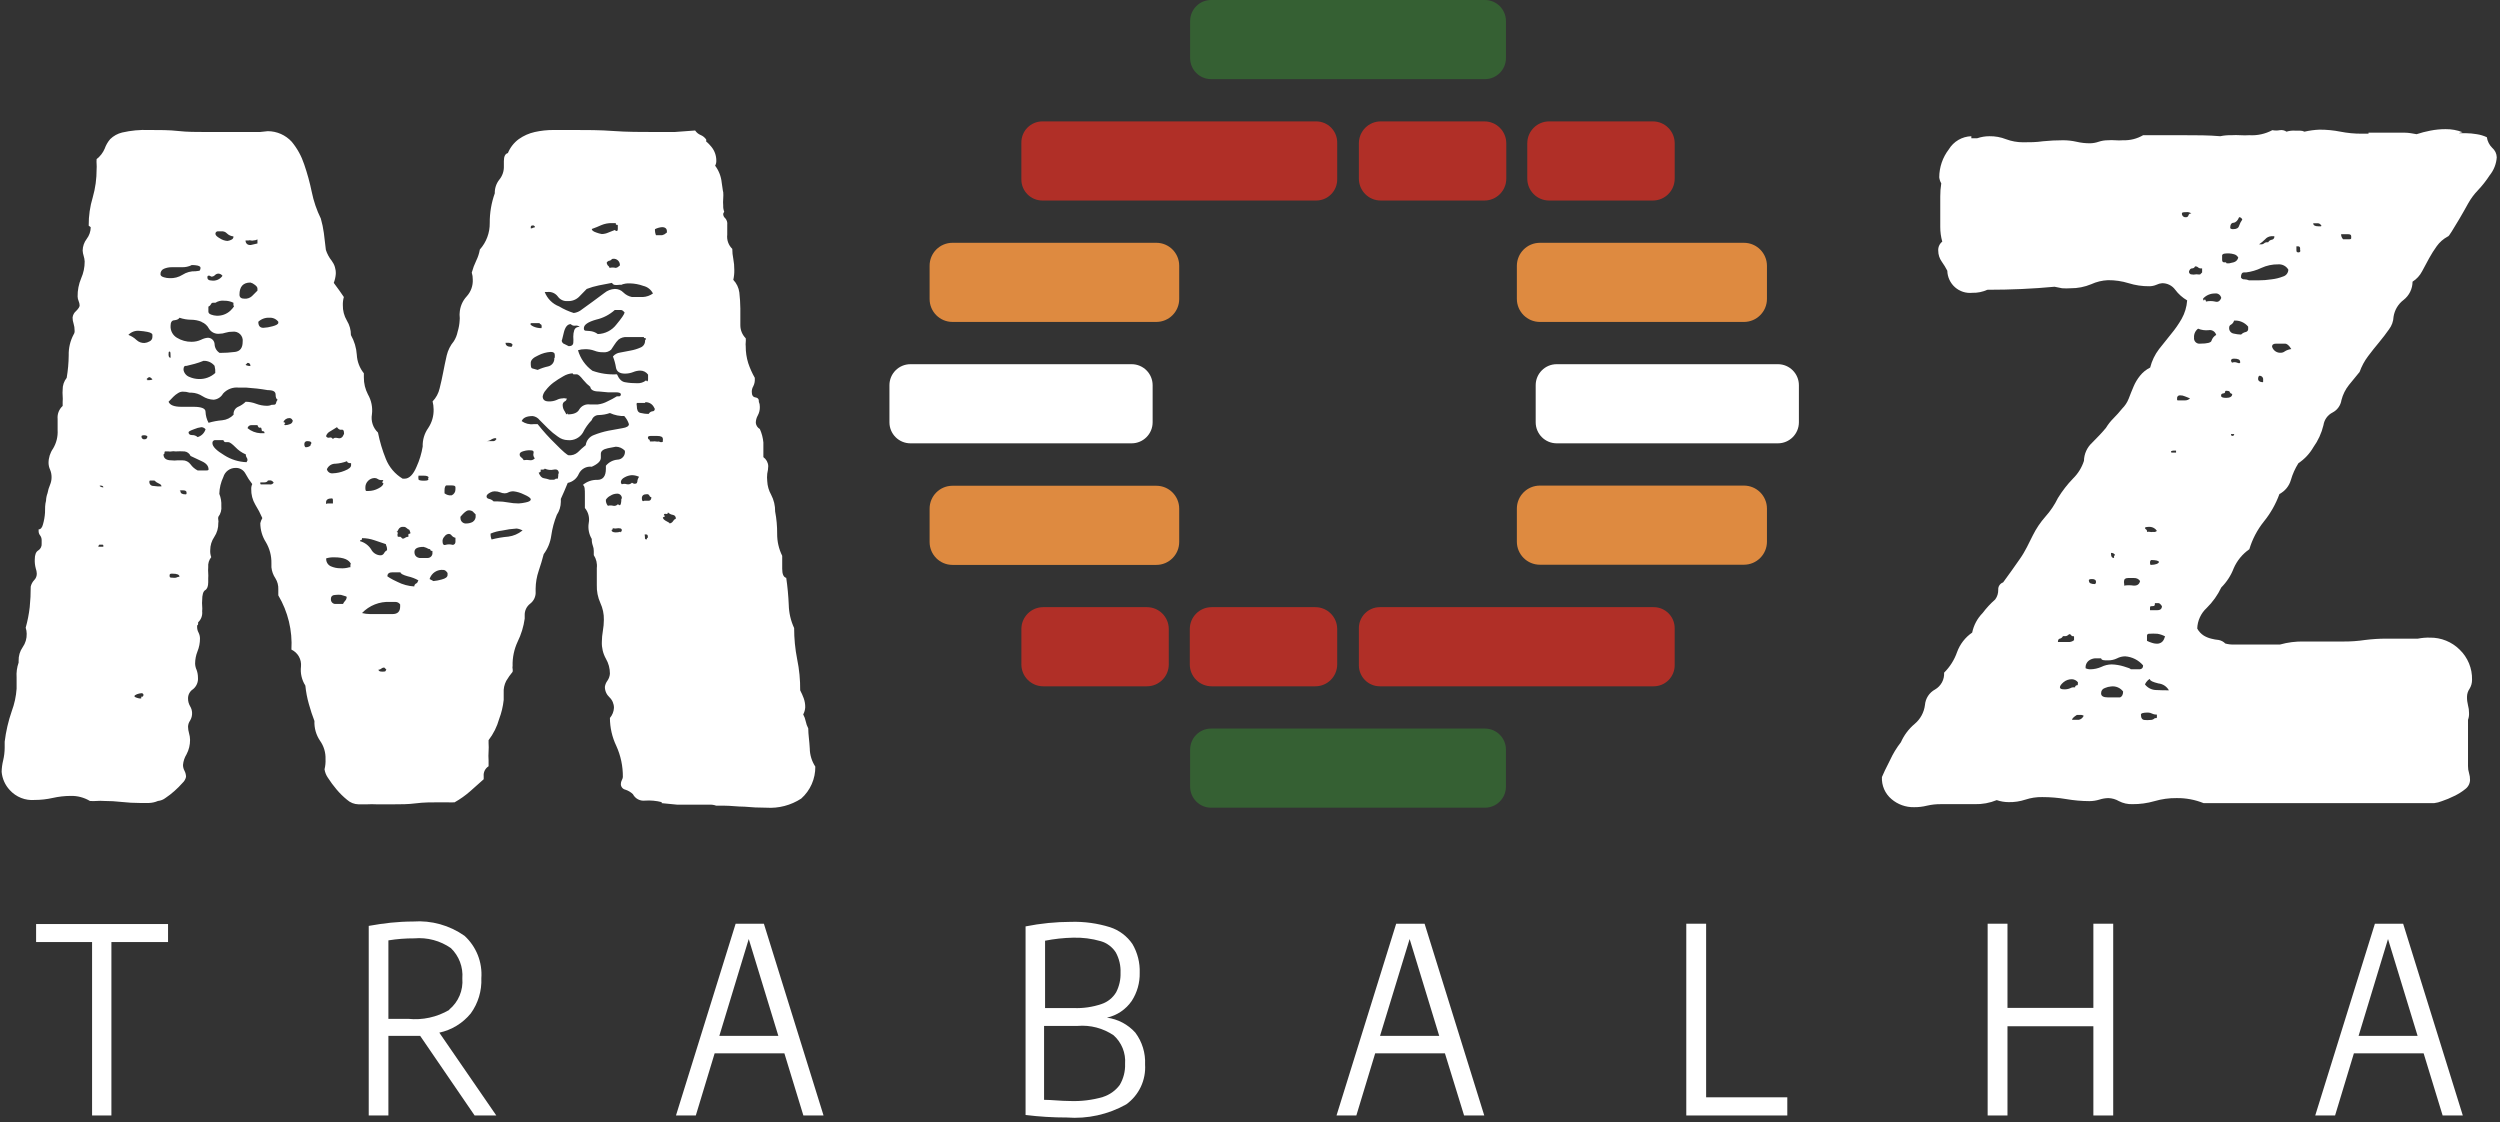 <?xml version="1.0" encoding="UTF-8"?>
<svg xmlns="http://www.w3.org/2000/svg" width="254" height="114" viewBox="0 0 254 114" fill="none">
  <rect x="0" y="0" width="254" height="114" fill="#333333" stroke="none"/>
  <path d="M27.2 13.327C27.659 13.327 28.113 13.423 28.534 13.608C28.954 13.794 29.332 14.065 29.642 14.404C30.202 15.083 30.63 15.861 30.905 16.697C31.222 17.614 31.479 18.551 31.674 19.502C31.865 20.439 32.175 21.347 32.596 22.205C32.734 22.687 32.837 23.179 32.904 23.676C32.972 24.189 33.04 24.76 33.108 25.387C33.237 25.791 33.44 26.169 33.706 26.499C33.993 26.883 34.138 27.354 34.116 27.833C34.093 28.144 34.023 28.449 33.911 28.74C34.321 29.287 34.662 29.766 34.935 30.177C34.859 30.444 34.825 30.721 34.833 30.998C34.82 31.551 34.962 32.096 35.243 32.572C35.514 33.014 35.657 33.524 35.653 34.043C36 34.656 36.205 35.341 36.251 36.044C36.286 36.732 36.537 37.39 36.968 37.926V38.337C36.964 38.642 36.998 38.947 37.07 39.243C37.142 39.528 37.245 39.803 37.378 40.065C37.733 40.68 37.877 41.395 37.787 42.1C37.729 42.435 37.755 42.779 37.862 43.102C37.969 43.424 38.155 43.715 38.402 43.948C38.584 44.866 38.853 45.766 39.205 46.634C39.54 47.47 40.14 48.173 40.912 48.635H41.1C41.578 48.635 41.988 48.224 42.33 47.403C42.625 46.755 42.831 46.071 42.945 45.368C42.922 44.696 43.12 44.035 43.508 43.486C43.883 42.926 44.075 42.262 44.055 41.587C44.052 41.316 44.018 41.046 43.952 40.783C44.309 40.413 44.557 39.951 44.669 39.449C44.806 38.901 44.925 38.371 45.028 37.824C45.13 37.276 45.25 36.729 45.386 36.113C45.513 35.585 45.758 35.094 46.104 34.676C46.295 34.379 46.428 34.048 46.496 33.701C46.613 33.323 46.682 32.932 46.701 32.538C46.718 32.401 46.718 32.263 46.701 32.127C46.69 32.025 46.69 31.921 46.701 31.819C46.73 31.182 46.984 30.575 47.419 30.108C47.629 29.878 47.791 29.608 47.897 29.315C48.003 29.021 48.049 28.709 48.033 28.398C48.037 28.16 48.002 27.923 47.931 27.696C48.047 27.273 48.201 26.86 48.392 26.465C48.565 26.113 48.686 25.739 48.751 25.353C49.415 24.611 49.774 23.646 49.758 22.65C49.752 21.624 49.925 20.605 50.27 19.639C50.256 19.137 50.419 18.646 50.731 18.253C51.047 17.869 51.211 17.382 51.193 16.885V16.372C51.193 15.893 51.329 15.619 51.602 15.551C51.834 14.984 52.219 14.492 52.712 14.131C53.2 13.786 53.752 13.541 54.335 13.412C54.957 13.274 55.593 13.206 56.23 13.207H58.211C59.577 13.207 60.943 13.207 62.327 13.31C63.71 13.412 65.127 13.412 66.561 13.412C67.245 13.412 67.894 13.412 68.543 13.412L70.626 13.258C70.763 13.465 70.96 13.626 71.189 13.72C71.419 13.815 71.615 13.975 71.753 14.182V14.387C71.753 14.387 71.924 14.49 72.265 14.9C72.598 15.298 72.78 15.801 72.777 16.32C72.786 16.499 72.745 16.677 72.658 16.834C73.031 17.332 73.262 17.924 73.324 18.544C73.427 19.297 73.478 19.605 73.478 19.468C73.497 19.707 73.497 19.947 73.478 20.186C73.458 20.42 73.458 20.654 73.478 20.888C73.466 21.098 73.501 21.308 73.58 21.504L73.478 21.709C73.472 21.797 73.488 21.885 73.524 21.965C73.559 22.046 73.614 22.116 73.683 22.171C73.763 22.26 73.824 22.366 73.859 22.482C73.895 22.597 73.904 22.719 73.888 22.838V23.847C73.856 24.11 73.886 24.377 73.975 24.626C74.064 24.876 74.209 25.101 74.4 25.284C74.4 25.623 74.435 25.961 74.502 26.294C74.573 26.666 74.608 27.044 74.605 27.423C74.613 27.762 74.578 28.101 74.502 28.432C74.839 28.783 75.054 29.232 75.117 29.715C75.178 30.255 75.213 30.797 75.219 31.34C75.219 31.922 75.219 32.492 75.219 33.051C75.22 33.545 75.417 34.019 75.766 34.368C75.782 34.504 75.782 34.642 75.766 34.779C75.749 34.915 75.749 35.053 75.766 35.189C75.762 35.769 75.848 36.346 76.022 36.9C76.195 37.417 76.418 37.915 76.688 38.388V38.491C76.705 38.751 76.652 39.011 76.534 39.243C76.432 39.414 76.379 39.609 76.381 39.808C76.381 40.15 76.5 40.338 76.739 40.373C76.978 40.407 77.098 40.526 77.098 40.732V40.834C77.171 40.995 77.206 41.171 77.2 41.348C77.207 41.646 77.137 41.941 76.995 42.203C76.86 42.437 76.789 42.702 76.79 42.973C76.806 43.1 76.851 43.223 76.922 43.33C76.993 43.437 77.089 43.525 77.2 43.589C77.395 44.022 77.516 44.484 77.559 44.957C77.559 45.402 77.559 45.898 77.559 46.445C77.705 46.549 77.825 46.684 77.911 46.842C77.997 46.999 78.046 47.173 78.054 47.352C78.047 47.611 78.013 47.87 77.952 48.122C77.923 48.378 77.923 48.636 77.952 48.892C77.975 49.372 78.11 49.84 78.344 50.26C78.623 50.787 78.764 51.375 78.754 51.971C78.897 52.715 78.965 53.471 78.959 54.229C78.952 55.006 79.128 55.773 79.472 56.47V57.787C79.472 58.335 79.608 58.642 79.881 58.711C80.014 59.624 80.1 60.543 80.138 61.465C80.157 62.276 80.343 63.073 80.684 63.809C80.683 64.871 80.786 65.931 80.991 66.974C81.206 68.014 81.309 69.075 81.299 70.138C81.435 70.398 81.555 70.667 81.657 70.942C81.763 71.238 81.816 71.551 81.811 71.866C81.796 72.118 81.727 72.363 81.606 72.585C81.726 72.804 81.812 73.041 81.862 73.286C81.912 73.537 81.998 73.779 82.118 74.004C82.118 74.62 82.238 75.305 82.272 76.04C82.279 76.697 82.475 77.339 82.836 77.888C82.843 78.501 82.719 79.108 82.471 79.669C82.224 80.23 81.859 80.731 81.401 81.138C80.348 81.822 79.102 82.147 77.849 82.062C77.098 82.062 76.364 82.028 75.646 81.959C74.946 81.959 74.246 81.856 73.563 81.856H72.76C72.547 81.778 72.321 81.743 72.094 81.754H70.506C69.909 81.754 69.345 81.754 68.799 81.754L67.228 81.6V81.497C66.67 81.354 66.094 81.302 65.52 81.343C65.276 81.371 65.029 81.323 64.813 81.207C64.596 81.091 64.42 80.912 64.308 80.693C64.091 80.481 63.828 80.323 63.539 80.231C63.409 80.204 63.293 80.133 63.209 80.03C63.125 79.928 63.079 79.799 63.078 79.667C63.079 79.524 63.114 79.383 63.18 79.256C63.236 79.162 63.27 79.057 63.283 78.948C63.295 77.857 63.068 76.777 62.617 75.784C62.192 74.897 61.971 73.927 61.968 72.944C62.214 72.656 62.358 72.296 62.378 71.917C62.379 71.716 62.338 71.516 62.259 71.331C62.18 71.145 62.063 70.978 61.917 70.84C61.771 70.704 61.654 70.54 61.575 70.358C61.495 70.175 61.455 69.978 61.456 69.779C61.489 69.556 61.577 69.344 61.712 69.163C61.861 68.952 61.95 68.703 61.968 68.445C61.97 67.91 61.828 67.384 61.558 66.922C61.267 66.4 61.125 65.809 61.148 65.212C61.152 64.839 61.186 64.467 61.251 64.1C61.316 63.727 61.35 63.349 61.353 62.971C61.366 62.38 61.243 61.795 60.995 61.26C60.736 60.685 60.614 60.059 60.636 59.429V57.719C60.692 57.257 60.583 56.79 60.328 56.401V55.991C60.331 55.798 60.296 55.606 60.226 55.426C60.151 55.212 60.116 54.986 60.124 54.759C59.832 54.271 59.723 53.695 59.816 53.134C59.868 52.867 59.859 52.592 59.791 52.328C59.724 52.065 59.598 51.82 59.424 51.612V50.277C59.424 49.73 59.424 49.388 59.219 49.268C59.628 48.921 60.151 48.738 60.687 48.755C61.268 48.755 61.558 48.378 61.558 47.626V47.318C61.702 47.144 61.878 46.999 62.077 46.894C62.276 46.788 62.495 46.723 62.719 46.702C62.832 46.701 62.943 46.675 63.045 46.628C63.147 46.58 63.237 46.51 63.31 46.424C63.383 46.339 63.437 46.238 63.467 46.129C63.498 46.021 63.505 45.907 63.488 45.795C63.37 45.668 63.227 45.566 63.069 45.495C62.91 45.425 62.739 45.387 62.566 45.385L61.763 45.539C61.285 45.641 61.046 45.83 61.046 46.103V46.514C61.046 46.839 60.738 47.147 60.124 47.42C59.857 47.387 59.586 47.438 59.35 47.567C59.114 47.696 58.925 47.896 58.809 48.139C58.711 48.373 58.556 48.58 58.36 48.741C58.163 48.902 57.931 49.013 57.682 49.063L57.323 49.918L56.981 50.688V50.996C56.974 51.465 56.832 51.922 56.572 52.313C56.301 52.989 56.111 53.696 56.008 54.417C55.915 55.099 55.651 55.747 55.24 56.299C55.103 56.846 54.932 57.394 54.727 58.01C54.532 58.588 54.428 59.195 54.42 59.806V60.097C54.438 60.331 54.397 60.566 54.302 60.782C54.207 60.996 54.059 61.184 53.874 61.328C53.687 61.469 53.538 61.653 53.44 61.865C53.342 62.077 53.297 62.31 53.31 62.543V62.851C53.197 63.665 52.955 64.457 52.593 65.194C52.233 65.964 52.057 66.808 52.081 67.658C52.06 67.754 52.06 67.853 52.081 67.949C52.103 68.05 52.103 68.155 52.081 68.257C51.84 68.547 51.623 68.856 51.432 69.18C51.238 69.554 51.149 69.974 51.175 70.395V71.113C51.105 71.775 50.95 72.425 50.714 73.046C50.498 73.828 50.132 74.559 49.639 75.202V75.493C49.659 75.783 49.659 76.075 49.639 76.365C49.618 76.656 49.618 76.947 49.639 77.237V77.853C49.47 77.958 49.334 78.108 49.246 78.287C49.159 78.465 49.123 78.665 49.143 78.863V79.171L47.76 80.402C47.276 80.826 46.749 81.198 46.189 81.514C45.933 81.532 45.676 81.532 45.421 81.514H44.755C43.867 81.514 43.047 81.514 42.261 81.617C41.476 81.719 40.725 81.719 39.973 81.719H38.266C37.941 81.702 37.616 81.702 37.292 81.719H36.421C35.991 81.71 35.579 81.546 35.26 81.258C34.868 80.94 34.508 80.584 34.184 80.197C33.869 79.823 33.578 79.428 33.313 79.017C33.135 78.762 33.018 78.469 32.972 78.161C33.055 77.826 33.089 77.48 33.074 77.135C33.099 76.463 32.901 75.801 32.511 75.253C32.113 74.664 31.915 73.962 31.947 73.252C31.742 72.721 31.554 72.157 31.384 71.541C31.207 70.926 31.087 70.296 31.025 69.659C30.656 69.081 30.499 68.391 30.581 67.709C30.614 67.358 30.539 67.006 30.365 66.699C30.191 66.393 29.926 66.148 29.608 65.998C29.723 64.07 29.259 62.152 28.276 60.49V59.874C28.293 59.483 28.192 59.095 27.985 58.762C27.757 58.426 27.616 58.038 27.576 57.633V57.223C27.59 56.471 27.395 55.731 27.012 55.084C26.643 54.507 26.448 53.836 26.448 53.151C26.49 52.971 26.559 52.797 26.653 52.638C26.448 52.165 26.209 51.707 25.936 51.27C25.653 50.788 25.511 50.237 25.526 49.679C25.52 49.507 25.555 49.337 25.629 49.182C25.364 48.845 25.13 48.484 24.929 48.105C24.83 47.922 24.681 47.771 24.5 47.671C24.318 47.571 24.111 47.525 23.904 47.54C23.63 47.544 23.364 47.636 23.146 47.802C22.928 47.968 22.768 48.2 22.692 48.464C22.437 48.999 22.297 49.582 22.282 50.175C22.44 50.565 22.51 50.986 22.487 51.406C22.532 51.803 22.422 52.202 22.179 52.518C22.157 52.62 22.157 52.725 22.179 52.826C22.201 52.928 22.201 53.033 22.179 53.134C22.193 53.639 22.05 54.135 21.77 54.554C21.502 54.947 21.359 55.412 21.36 55.888C21.342 56.132 21.377 56.377 21.462 56.607C21.232 56.89 21.122 57.252 21.155 57.616C21.138 57.821 21.138 58.027 21.155 58.232C21.168 58.403 21.168 58.574 21.155 58.745V59.156C21.155 59.566 21.052 59.84 20.847 59.96C20.642 60.08 20.54 60.439 20.54 60.986C20.522 61.174 20.522 61.363 20.54 61.551C20.558 61.738 20.558 61.928 20.54 62.115C20.563 62.32 20.538 62.527 20.467 62.72C20.396 62.913 20.28 63.087 20.13 63.227V63.33C20.13 63.467 20.096 63.535 20.028 63.535C20.028 63.535 20.028 63.535 20.028 63.74C20.032 63.92 20.079 64.096 20.164 64.254C20.263 64.444 20.316 64.655 20.318 64.869C20.32 65.321 20.233 65.769 20.062 66.187C19.907 66.579 19.826 66.996 19.823 67.418C19.831 67.643 19.883 67.864 19.977 68.068C20.066 68.315 20.112 68.576 20.113 68.838C20.133 69.06 20.098 69.284 20.012 69.49C19.925 69.696 19.79 69.877 19.618 70.019C19.457 70.12 19.325 70.261 19.235 70.429C19.145 70.597 19.1 70.786 19.105 70.977C19.104 71.247 19.175 71.513 19.31 71.746C19.436 71.947 19.506 72.177 19.515 72.413C19.53 72.696 19.458 72.976 19.31 73.217C19.183 73.398 19.111 73.612 19.105 73.833C19.109 74.059 19.143 74.284 19.208 74.501C19.273 74.717 19.307 74.942 19.31 75.168C19.316 75.68 19.192 76.186 18.952 76.639C18.75 76.965 18.627 77.334 18.593 77.716C18.594 77.926 18.646 78.132 18.747 78.315C18.846 78.506 18.898 78.717 18.901 78.931C18.847 79.169 18.722 79.384 18.542 79.547C18.286 79.838 18.012 80.112 17.722 80.368C17.438 80.623 17.135 80.857 16.817 81.07C16.595 81.243 16.329 81.35 16.049 81.377C15.757 81.504 15.444 81.573 15.127 81.583H14.222C13.605 81.583 12.99 81.548 12.377 81.48C11.771 81.411 11.161 81.377 10.55 81.377C10.311 81.358 10.072 81.358 9.833 81.377C9.6 81.396 9.366 81.396 9.133 81.377C8.546 81.025 7.87 80.847 7.186 80.864C6.571 80.866 5.959 80.935 5.359 81.07C4.759 81.205 4.146 81.274 3.532 81.275C3.059 81.315 2.583 81.245 2.141 81.069C1.7 80.894 1.305 80.619 0.987 80.266C0.515 79.759 0.227 79.108 0.167 78.418C0.176 78.026 0.227 77.636 0.321 77.255C0.421 76.834 0.472 76.404 0.475 75.972V75.356C0.605 74.301 0.845 73.263 1.192 72.26C1.467 71.523 1.634 70.751 1.687 69.967V68.838C1.651 68.322 1.721 67.804 1.892 67.316V67.145C1.876 66.65 2.02 66.165 2.302 65.759C2.584 65.36 2.728 64.879 2.712 64.39C2.711 64.181 2.677 63.973 2.61 63.775C2.802 63.091 2.939 62.393 3.019 61.688C3.09 60.994 3.124 60.297 3.122 59.6C3.178 59.349 3.302 59.119 3.48 58.933C3.566 58.845 3.633 58.741 3.677 58.626C3.721 58.511 3.741 58.389 3.737 58.266C3.729 58.091 3.694 57.918 3.634 57.753C3.555 57.458 3.52 57.152 3.532 56.846C3.532 56.367 3.651 56.059 3.89 55.922C4.009 55.847 4.103 55.739 4.164 55.612C4.224 55.485 4.247 55.344 4.232 55.204C4.232 55.067 4.232 54.999 4.232 54.999V54.896C4.238 54.718 4.184 54.543 4.078 54.4C3.983 54.284 3.929 54.139 3.924 53.989V53.784C4.129 53.784 4.283 53.613 4.368 53.271C4.478 52.886 4.547 52.49 4.573 52.091C4.573 51.663 4.573 51.252 4.676 50.876C4.685 50.613 4.737 50.353 4.829 50.106C4.882 49.812 4.968 49.525 5.086 49.251C5.189 49.008 5.241 48.745 5.239 48.481C5.241 48.217 5.189 47.955 5.086 47.711C4.99 47.502 4.938 47.275 4.932 47.044C4.93 46.518 5.091 46.004 5.393 45.573C5.732 45.006 5.893 44.351 5.854 43.691V42.562C5.831 42.318 5.865 42.071 5.954 41.843C6.043 41.614 6.184 41.409 6.366 41.245V40.834C6.383 40.629 6.383 40.423 6.366 40.218C6.349 40.014 6.349 39.808 6.366 39.603C6.355 39.162 6.501 38.732 6.776 38.388C6.904 37.631 6.973 36.864 6.981 36.096C6.962 35.363 7.133 34.638 7.476 33.992C7.559 33.872 7.596 33.726 7.579 33.581C7.582 33.343 7.547 33.107 7.476 32.88C7.409 32.681 7.375 32.473 7.374 32.264C7.402 32.003 7.531 31.764 7.733 31.597C7.972 31.357 8.091 31.169 8.091 31.032C8.084 30.879 8.05 30.728 7.989 30.587C7.926 30.441 7.891 30.285 7.886 30.125C7.876 29.491 7.999 28.862 8.245 28.278C8.484 27.739 8.606 27.157 8.603 26.567C8.594 26.375 8.559 26.186 8.501 26.003C8.443 25.826 8.408 25.642 8.398 25.455C8.405 25.028 8.548 24.614 8.808 24.275C9.068 23.936 9.212 23.522 9.218 23.095L9.116 22.992C9.116 22.992 9.013 22.992 9.013 22.907C9.004 21.939 9.142 20.976 9.423 20.05C9.688 19.121 9.82 18.159 9.816 17.193C9.829 17.022 9.829 16.85 9.816 16.68C9.802 16.509 9.802 16.337 9.816 16.166C10.175 15.889 10.457 15.524 10.636 15.106C10.761 14.748 10.952 14.418 11.199 14.131C11.536 13.803 11.955 13.572 12.412 13.463C13.296 13.261 14.203 13.174 15.11 13.207C16.203 13.207 17.21 13.207 18.115 13.31C19.02 13.412 19.976 13.412 20.916 13.412C21.855 13.412 22.777 13.412 23.665 13.412C24.553 13.412 25.458 13.412 26.414 13.412L27.2 13.327ZM10.499 55.546V55.444C10.502 55.429 10.502 55.415 10.498 55.401C10.494 55.387 10.486 55.374 10.476 55.364C10.466 55.353 10.453 55.346 10.439 55.342C10.425 55.338 10.411 55.338 10.396 55.341H10.089C10.059 55.366 10.034 55.398 10.017 55.433C9.999 55.468 9.989 55.507 9.987 55.546H10.499ZM10.499 49.525C10.499 49.388 10.396 49.336 10.192 49.336C9.987 49.336 10.294 49.525 10.499 49.525ZM15.485 34.026C15.485 33.889 15.315 33.786 14.973 33.718C14.708 33.667 14.44 33.633 14.17 33.615C13.963 33.591 13.754 33.615 13.558 33.686C13.362 33.758 13.186 33.874 13.043 34.026C13.348 34.14 13.627 34.314 13.863 34.539C13.972 34.643 14.1 34.724 14.241 34.777C14.382 34.83 14.532 34.854 14.683 34.847C14.857 34.832 15.026 34.779 15.178 34.693C15.269 34.656 15.347 34.592 15.402 34.509C15.457 34.427 15.486 34.33 15.485 34.231V34.026ZM14.58 70.634C14.583 70.607 14.579 70.579 14.57 70.553C14.561 70.527 14.546 70.503 14.526 70.483C14.507 70.464 14.483 70.449 14.457 70.439C14.431 70.43 14.403 70.426 14.375 70.429C14.218 70.442 14.062 70.476 13.914 70.532C13.743 70.6 13.658 70.669 13.658 70.737C13.658 70.805 13.795 70.874 14.068 70.942C14.341 71.011 14.427 70.959 14.324 70.788C14.495 70.823 14.58 70.748 14.58 70.566V70.634ZM14.973 44.324C14.893 44.254 14.789 44.217 14.683 44.221C14.478 44.221 14.375 44.256 14.375 44.324C14.37 44.366 14.374 44.408 14.387 44.448C14.401 44.488 14.423 44.525 14.453 44.554C14.483 44.584 14.519 44.607 14.559 44.62C14.599 44.634 14.641 44.638 14.683 44.632C14.87 44.632 14.973 44.529 14.973 44.324ZM15.485 38.525C15.349 38.388 15.246 38.32 15.178 38.32C15.11 38.32 15.007 38.388 14.871 38.525C14.885 38.522 14.899 38.522 14.913 38.526C14.927 38.53 14.94 38.538 14.95 38.548C14.96 38.558 14.968 38.571 14.972 38.585C14.976 38.599 14.976 38.613 14.973 38.628C15.315 38.628 15.485 38.593 15.485 38.525ZM16.407 49.422C16.407 49.302 16.322 49.2 16.151 49.131C15.978 49.061 15.821 48.956 15.69 48.823H15.28C15.266 48.82 15.252 48.82 15.238 48.824C15.224 48.828 15.211 48.836 15.201 48.846C15.191 48.856 15.183 48.869 15.179 48.883C15.175 48.897 15.175 48.912 15.178 48.926C15.17 48.983 15.175 49.041 15.193 49.096C15.21 49.152 15.239 49.202 15.279 49.245C15.318 49.287 15.366 49.32 15.419 49.342C15.473 49.364 15.53 49.374 15.588 49.371C15.87 49.415 16.156 49.433 16.442 49.422H16.407ZM20.267 27.508C20.304 27.466 20.332 27.418 20.35 27.365C20.367 27.312 20.374 27.256 20.369 27.2C20.369 27.063 20.181 26.978 19.823 26.944C19.464 26.91 19.328 26.944 19.464 26.944C19.16 27.087 18.827 27.158 18.491 27.149H17.466C17.191 27.145 16.918 27.198 16.664 27.303C16.552 27.346 16.456 27.425 16.392 27.526C16.327 27.628 16.297 27.747 16.305 27.867C16.305 28.004 16.424 28.107 16.664 28.175C16.846 28.23 17.036 28.259 17.227 28.261C17.69 28.285 18.149 28.166 18.542 27.919C18.938 27.664 19.404 27.538 19.874 27.559L20.267 27.508ZM19.362 46.326C19.309 46.201 19.224 46.093 19.116 46.012C19.008 45.931 18.881 45.88 18.747 45.864C18.44 45.845 18.132 45.845 17.825 45.864C17.689 45.837 17.55 45.837 17.415 45.864C17.32 45.886 17.22 45.886 17.125 45.864H16.817C16.803 45.861 16.788 45.861 16.774 45.865C16.761 45.869 16.748 45.876 16.738 45.887C16.727 45.897 16.72 45.91 16.716 45.923C16.712 45.938 16.712 45.952 16.715 45.966V46.069L16.612 46.172C16.612 46.565 16.886 46.77 17.415 46.77C17.619 46.796 17.826 46.796 18.03 46.77H18.542C18.702 46.766 18.86 46.801 19.003 46.873C19.146 46.945 19.269 47.05 19.362 47.181C19.549 47.44 19.795 47.651 20.079 47.797H20.984C21.12 47.797 21.189 47.763 21.189 47.694C21.189 47.352 20.967 47.078 20.523 46.873L19.362 46.326ZM17.33 36.216C17.33 35.891 17.33 35.719 17.227 35.719C17.125 35.719 17.125 35.822 17.125 36.027C17.125 36.233 17.193 36.352 17.33 36.352V36.216ZM27.2 39.637C26.477 39.511 25.747 39.426 25.014 39.38H24.245C23.951 39.349 23.653 39.389 23.377 39.496C23.101 39.603 22.854 39.774 22.657 39.996C22.561 40.169 22.422 40.316 22.256 40.423C22.089 40.531 21.899 40.595 21.701 40.612C21.3 40.594 20.912 40.47 20.574 40.253C20.243 40.036 19.86 39.912 19.464 39.894H19.259C19.027 39.821 18.785 39.786 18.542 39.791C18.377 39.8 18.218 39.853 18.081 39.945C17.913 40.045 17.758 40.166 17.62 40.304L17.125 40.817C17.261 41.159 17.688 41.331 18.439 41.331H19.669C20.472 41.331 20.881 41.502 20.881 41.827C20.895 42.222 21 42.608 21.189 42.956C21.64 42.824 22.104 42.738 22.572 42.699C23.015 42.659 23.428 42.458 23.733 42.135C23.715 41.969 23.75 41.802 23.833 41.657C23.916 41.513 24.043 41.398 24.194 41.331C24.48 41.208 24.74 41.034 24.963 40.817C25.325 40.824 25.683 40.893 26.022 41.023C26.365 41.154 26.73 41.223 27.097 41.228C27.274 41.234 27.449 41.199 27.61 41.125H27.712C27.9 41.125 28.02 41.125 28.054 40.92C28.076 40.805 28.13 40.699 28.207 40.612C28.071 40.544 28.003 40.373 28.003 40.099C28.003 39.774 27.746 39.637 27.2 39.637ZM18.235 58.591C18.235 58.386 17.996 58.283 17.517 58.283C17.33 58.283 17.227 58.283 17.227 58.489C17.227 58.694 17.33 58.694 17.517 58.694C17.636 58.713 17.757 58.713 17.876 58.694C17.989 58.64 18.11 58.605 18.235 58.591ZM20.472 32.691C20.136 32.555 19.776 32.485 19.413 32.486C19.012 32.482 18.614 32.413 18.235 32.281C18.166 32.418 17.996 32.503 17.722 32.538C17.449 32.538 17.33 32.76 17.33 33.102C17.315 33.345 17.368 33.587 17.483 33.801C17.598 34.016 17.769 34.194 17.979 34.317C18.425 34.591 18.94 34.733 19.464 34.727C19.794 34.729 20.12 34.659 20.421 34.522C20.628 34.414 20.854 34.344 21.086 34.317C21.177 34.312 21.269 34.326 21.354 34.357C21.44 34.388 21.519 34.437 21.586 34.499C21.652 34.561 21.706 34.636 21.744 34.719C21.781 34.803 21.802 34.892 21.804 34.984C21.811 35.16 21.862 35.332 21.951 35.484C22.041 35.636 22.166 35.764 22.316 35.856C22.841 35.857 23.366 35.822 23.887 35.754C24.399 35.685 24.655 35.343 24.655 34.727C24.676 34.588 24.663 34.446 24.618 34.312C24.574 34.178 24.499 34.057 24.4 33.957C24.3 33.858 24.179 33.782 24.045 33.738C23.912 33.694 23.77 33.681 23.631 33.701C23.388 33.696 23.146 33.731 22.914 33.803C22.722 33.871 22.519 33.906 22.316 33.906C22.108 33.934 21.897 33.902 21.706 33.814C21.516 33.726 21.354 33.586 21.24 33.41C21.081 33.088 20.806 32.838 20.472 32.709V32.691ZM18.952 50.021C18.952 49.884 18.815 49.815 18.542 49.815C18.269 49.815 18.201 49.85 18.337 49.918C18.337 50.123 18.508 50.226 18.849 50.226C18.863 50.229 18.878 50.229 18.892 50.225C18.906 50.221 18.919 50.213 18.929 50.203C18.939 50.193 18.947 50.18 18.951 50.166C18.955 50.152 18.955 50.138 18.952 50.123V50.021ZM21.804 37.173C21.669 37.005 21.497 36.871 21.302 36.782C21.106 36.693 20.892 36.651 20.677 36.66C20.381 36.781 20.079 36.883 19.771 36.968L18.952 37.173H18.849C18.713 37.173 18.644 37.31 18.644 37.584C18.674 37.748 18.747 37.9 18.855 38.026C18.963 38.153 19.103 38.248 19.259 38.303C19.546 38.427 19.852 38.496 20.164 38.508C20.475 38.523 20.787 38.477 21.08 38.371C21.373 38.266 21.642 38.103 21.872 37.892C21.886 37.656 21.863 37.419 21.804 37.191V37.173ZM20.881 43.606C20.83 43.546 20.767 43.497 20.697 43.462C20.627 43.427 20.55 43.406 20.472 43.4C20.212 43.431 19.959 43.5 19.72 43.606C19.345 43.742 19.157 43.845 19.157 43.914C19.157 44.102 19.276 44.204 19.515 44.204C19.723 44.196 19.926 44.269 20.079 44.41C20.267 44.354 20.438 44.254 20.578 44.117C20.718 43.979 20.822 43.81 20.881 43.623V43.606ZM22.589 28.004C22.542 27.944 22.483 27.894 22.415 27.858C22.348 27.823 22.273 27.803 22.196 27.799C22.129 27.799 22.063 27.813 22.001 27.839C21.94 27.866 21.884 27.904 21.838 27.953C21.792 28.002 21.736 28.04 21.674 28.067C21.613 28.093 21.546 28.107 21.479 28.107L21.274 28.004C21.138 28.004 21.069 28.004 21.069 28.192C21.069 28.381 21.206 28.5 21.479 28.5C21.693 28.536 21.912 28.509 22.112 28.425C22.311 28.34 22.483 28.2 22.606 28.021L22.589 28.004ZM23.716 30.759C23.429 30.619 23.113 30.548 22.794 30.553C22.478 30.514 22.157 30.586 21.889 30.759H21.684C21.63 30.751 21.576 30.762 21.529 30.791C21.483 30.818 21.447 30.861 21.428 30.913C21.375 31.021 21.284 31.106 21.172 31.152V31.665C21.172 31.802 21.274 31.905 21.479 31.973C21.644 32.033 21.817 32.068 21.991 32.076C22.25 32.09 22.509 32.052 22.752 31.963C22.996 31.875 23.219 31.739 23.409 31.562C23.75 31.22 23.853 31.049 23.716 31.049V30.759ZM24.946 46.155C24.559 45.987 24.211 45.742 23.921 45.436C23.58 45.094 23.34 44.923 23.204 44.923H22.897C22.897 44.923 22.76 44.923 22.692 44.718H21.889C21.847 44.712 21.805 44.716 21.765 44.73C21.725 44.743 21.689 44.766 21.659 44.795C21.63 44.825 21.607 44.861 21.594 44.901C21.58 44.941 21.576 44.984 21.582 45.026C21.582 45.368 21.991 45.778 22.794 46.257C23.47 46.687 24.248 46.929 25.048 46.959L25.151 46.753C25.148 46.648 25.112 46.546 25.048 46.462C24.99 46.378 24.965 46.274 24.98 46.172L24.946 46.155ZM23.716 24.018C23.465 23.996 23.23 23.887 23.05 23.71C22.982 23.636 22.896 23.578 22.801 23.543C22.706 23.507 22.605 23.494 22.504 23.505H22.094C22.034 23.514 21.979 23.545 21.941 23.593C21.902 23.64 21.884 23.701 21.889 23.762C21.889 23.899 22.043 24.053 22.35 24.224C22.574 24.372 22.833 24.461 23.102 24.48C23.226 24.465 23.347 24.431 23.46 24.378C23.631 24.309 23.716 24.207 23.716 24.07V24.018ZM26.158 29.527V29.322C26.158 29.185 26.056 29.048 25.851 28.911C25.731 28.813 25.591 28.743 25.441 28.706C24.707 28.706 24.331 29.116 24.331 29.937C24.331 30.211 24.502 30.348 24.843 30.348C24.979 30.357 25.116 30.34 25.245 30.296C25.374 30.251 25.493 30.182 25.595 30.091L26.158 29.527ZM26.158 24.737C26.158 24.6 26.158 24.532 26.158 24.532C26.158 24.532 26.158 24.532 26.158 24.326C26.032 24.392 25.891 24.428 25.748 24.429C25.665 24.456 25.576 24.456 25.492 24.429C25.415 24.403 25.331 24.403 25.253 24.429H24.946C24.946 24.771 25.202 24.925 25.492 24.891L26.158 24.737ZM25.441 37.173C25.441 36.968 25.338 36.866 25.151 36.866L24.946 37.071C24.946 37.071 25.117 37.191 25.458 37.191L25.441 37.173ZM26.568 43.606C26.568 43.469 26.517 43.417 26.414 43.452C26.312 43.486 26.226 43.4 26.158 43.195H25.543C25.452 43.189 25.361 43.218 25.289 43.274C25.216 43.331 25.167 43.412 25.151 43.503C25.523 43.811 25.984 43.991 26.466 44.016H26.875C26.875 43.879 26.824 43.811 26.722 43.811C26.619 43.811 26.574 43.748 26.585 43.623L26.568 43.606ZM28.276 32.691C28.171 32.553 28.033 32.443 27.875 32.371C27.717 32.3 27.544 32.269 27.371 32.281C27.165 32.269 26.959 32.3 26.765 32.37C26.571 32.441 26.394 32.55 26.244 32.691C26.244 33.102 26.414 33.307 26.756 33.307C27.068 33.291 27.377 33.239 27.678 33.153C28.071 33.051 28.276 32.931 28.276 32.794V32.691ZM27.78 49.011C27.74 48.94 27.68 48.883 27.607 48.846C27.534 48.809 27.452 48.796 27.371 48.806C27.234 48.806 27.166 48.84 27.166 48.909C27.166 48.909 27.063 49.011 26.858 49.011H26.448V49.114C26.445 49.128 26.445 49.143 26.45 49.157C26.453 49.171 26.461 49.184 26.471 49.194C26.482 49.204 26.494 49.212 26.508 49.216C26.522 49.22 26.537 49.22 26.551 49.217H27.371C27.455 49.236 27.543 49.229 27.623 49.195C27.703 49.161 27.77 49.103 27.815 49.029L27.78 49.011ZM29.71 42.682C29.686 42.62 29.643 42.568 29.588 42.531C29.534 42.495 29.469 42.475 29.403 42.477C29.271 42.474 29.141 42.512 29.031 42.586C28.922 42.659 28.837 42.764 28.788 42.887C28.827 42.889 28.866 42.9 28.901 42.917C28.936 42.935 28.968 42.96 28.993 42.99L28.89 43.093C28.887 43.107 28.888 43.121 28.892 43.135C28.896 43.149 28.903 43.162 28.913 43.172C28.924 43.182 28.936 43.19 28.95 43.194C28.964 43.198 28.979 43.198 28.993 43.195C29.152 43.19 29.308 43.155 29.454 43.093C29.54 43.069 29.615 43.018 29.668 42.946C29.72 42.875 29.747 42.788 29.744 42.699L29.71 42.682ZM31.537 45.231L31.64 45.026C31.64 44.889 31.503 44.82 31.23 44.82C31.188 44.815 31.146 44.819 31.106 44.832C31.066 44.846 31.03 44.868 31 44.898C30.97 44.928 30.948 44.964 30.934 45.004C30.921 45.044 30.917 45.086 30.922 45.128C30.918 45.184 30.924 45.24 30.942 45.293C30.96 45.346 30.988 45.394 31.025 45.436C31.124 45.446 31.224 45.434 31.319 45.401C31.413 45.369 31.499 45.316 31.572 45.248L31.537 45.231ZM34.953 44.102V44.016C34.953 43.742 34.867 43.623 34.696 43.657C34.526 43.691 34.372 43.606 34.236 43.4L33.569 43.811C33.465 43.858 33.371 43.926 33.295 44.012C33.218 44.097 33.161 44.198 33.126 44.307C33.152 44.371 33.202 44.423 33.266 44.452C33.329 44.48 33.401 44.484 33.467 44.461C33.535 44.437 33.61 44.44 33.676 44.469C33.742 44.497 33.796 44.549 33.826 44.615C33.894 44.478 34.065 44.444 34.338 44.512C34.611 44.581 34.81 44.45 34.935 44.119L34.953 44.102ZM33.826 51.15V50.842C33.826 50.705 33.791 50.637 33.723 50.637C33.313 50.637 33.126 50.773 33.126 51.047C33.126 51.321 33.126 51.15 33.313 51.15H33.826ZM35.67 47.061C35.397 47.061 35.26 46.993 35.26 46.856C34.883 47.001 34.485 47.087 34.082 47.113C33.897 47.108 33.715 47.16 33.559 47.261C33.404 47.361 33.283 47.506 33.211 47.677C33.243 47.81 33.325 47.926 33.438 48.002C33.552 48.078 33.691 48.109 33.826 48.088C34.23 48.073 34.629 47.986 35.004 47.831C35.448 47.66 35.67 47.472 35.67 47.267V47.061ZM35.67 57.325C35.465 56.863 34.919 56.624 33.962 56.624C33.685 56.615 33.409 56.65 33.143 56.727C33.127 56.892 33.163 57.058 33.246 57.202C33.328 57.346 33.453 57.461 33.604 57.531C33.91 57.667 34.242 57.737 34.577 57.736C34.888 57.758 35.201 57.724 35.499 57.633H35.602V57.325H35.67ZM35.157 60.593L34.645 60.439C34.475 60.418 34.303 60.418 34.133 60.439C33.791 60.439 33.621 60.576 33.621 60.849C33.613 60.919 33.62 60.989 33.643 61.055C33.666 61.121 33.703 61.181 33.752 61.23C33.802 61.28 33.862 61.317 33.928 61.34C33.993 61.363 34.064 61.371 34.133 61.362H34.85C34.902 61.25 34.971 61.146 35.055 61.055C35.163 60.945 35.224 60.798 35.226 60.644L35.157 60.593ZM39.222 55.29L38.009 54.879C37.613 54.745 37.198 54.675 36.78 54.674C36.78 54.811 36.746 54.879 36.677 54.879C36.663 54.876 36.649 54.876 36.635 54.88C36.621 54.884 36.608 54.892 36.598 54.902C36.587 54.912 36.58 54.925 36.576 54.939C36.572 54.953 36.572 54.968 36.575 54.982C37.038 55.108 37.439 55.4 37.702 55.803C37.787 55.975 37.915 56.122 38.074 56.23C38.232 56.338 38.416 56.403 38.607 56.419C38.688 56.429 38.77 56.415 38.843 56.379C38.916 56.342 38.977 56.285 39.017 56.213C39.082 56.079 39.19 55.971 39.324 55.905C39.337 55.71 39.296 55.514 39.205 55.341L39.222 55.29ZM40.656 61.414C40.606 61.337 40.538 61.273 40.458 61.228C40.377 61.183 40.287 61.159 40.195 61.157H39.632C39.103 61.128 38.575 61.214 38.083 61.409C37.59 61.604 37.146 61.903 36.78 62.286C37.048 62.354 37.323 62.388 37.6 62.389H38.419H39.888C40.4 62.389 40.656 62.132 40.656 61.619V61.414ZM38.949 48.772H38.641C38.548 48.763 38.459 48.727 38.385 48.669C38.286 48.598 38.166 48.562 38.044 48.567C37.815 48.576 37.596 48.667 37.429 48.823C37.324 48.917 37.241 49.033 37.188 49.164C37.135 49.294 37.112 49.435 37.121 49.576C37.121 49.781 37.156 49.884 37.224 49.884H37.429C37.781 49.882 38.127 49.794 38.436 49.627C38.778 49.456 38.949 49.285 38.949 49.08C38.935 49.083 38.92 49.083 38.906 49.079C38.892 49.075 38.879 49.067 38.869 49.057C38.859 49.047 38.851 49.034 38.847 49.02C38.843 49.006 38.843 48.991 38.846 48.977L38.949 48.772ZM39.256 68.034L39.051 67.829C38.995 67.824 38.94 67.831 38.887 67.849C38.834 67.866 38.785 67.894 38.744 67.931C38.664 68.002 38.56 68.039 38.453 68.034C38.453 68.171 38.573 68.239 38.846 68.239C39.119 68.239 39.205 68.222 39.205 68.085L39.256 68.034ZM42.518 58.968C42.181 58.778 41.819 58.64 41.442 58.557C40.947 58.42 40.69 58.283 40.69 58.146H39.871C39.529 58.146 39.358 58.283 39.358 58.557C39.358 58.557 39.7 58.814 40.383 59.121C40.914 59.393 41.496 59.55 42.091 59.583C42.09 59.517 42.108 59.452 42.145 59.397C42.182 59.342 42.234 59.3 42.296 59.276C42.343 59.25 42.383 59.214 42.413 59.169C42.443 59.124 42.461 59.072 42.466 59.019L42.518 58.968ZM41.596 53.836C41.483 53.783 41.379 53.714 41.288 53.63C41.247 53.593 41.198 53.565 41.145 53.547C41.092 53.529 41.036 53.523 40.981 53.528C40.882 53.513 40.781 53.53 40.692 53.576C40.603 53.622 40.531 53.695 40.485 53.784C40.417 53.955 40.349 54.041 40.281 54.041C40.417 54.041 40.451 54.126 40.383 54.297C40.383 54.468 40.383 54.537 40.485 54.537C40.588 54.537 40.588 54.537 40.588 54.537C40.588 54.537 40.588 54.537 40.69 54.537L40.895 54.725C41.002 54.73 41.106 54.693 41.186 54.622C41.276 54.562 41.384 54.532 41.493 54.537C41.493 54.537 41.493 54.434 41.493 54.434C41.493 54.434 41.493 54.434 41.493 54.332C41.49 54.318 41.49 54.303 41.494 54.289C41.498 54.275 41.506 54.262 41.516 54.252C41.526 54.242 41.539 54.234 41.553 54.23C41.567 54.226 41.581 54.226 41.596 54.229C41.61 54.232 41.624 54.232 41.638 54.228C41.652 54.224 41.665 54.216 41.675 54.206C41.685 54.196 41.693 54.183 41.697 54.169C41.701 54.155 41.701 54.141 41.698 54.126L41.596 53.836ZM43.935 55.974C43.798 55.974 43.73 55.94 43.73 55.871C43.73 55.871 43.73 55.769 43.542 55.769C43.383 55.674 43.21 55.605 43.03 55.563C42.415 55.563 42.108 55.734 42.108 56.077C42.108 56.419 42.279 56.624 42.62 56.692H43.44C43.511 56.693 43.581 56.678 43.646 56.649C43.712 56.62 43.77 56.577 43.816 56.524C43.864 56.47 43.898 56.407 43.919 56.339C43.939 56.27 43.945 56.199 43.935 56.128V55.974ZM43.542 48.532C43.542 48.396 43.371 48.327 43.03 48.327H42.518C42.498 48.446 42.498 48.567 42.518 48.686C42.518 48.789 42.705 48.84 43.081 48.84C43.457 48.84 43.593 48.766 43.491 48.618L43.542 48.532ZM45.472 58.215C45.335 58.01 45.199 57.907 45.062 57.907C44.755 57.869 44.445 57.941 44.185 58.11C43.926 58.279 43.735 58.534 43.645 58.831L44.038 59.036C44.315 59.011 44.59 58.96 44.857 58.882C45.267 58.779 45.472 58.625 45.472 58.42V58.215ZM46.274 54.639C46.12 54.608 45.981 54.523 45.882 54.4C45.849 54.349 45.803 54.309 45.749 54.282C45.695 54.255 45.635 54.242 45.574 54.246C45.491 54.256 45.411 54.284 45.341 54.328C45.27 54.373 45.209 54.432 45.164 54.503C45.045 54.621 44.972 54.779 44.959 54.947C44.959 55.29 45.062 55.426 45.267 55.358C45.501 55.29 45.75 55.29 45.984 55.358C46.189 55.358 46.274 55.187 46.274 55.05V54.639ZM46.274 49.508C46.274 49.371 46.155 49.319 45.882 49.319H45.369C45.233 49.319 45.164 49.542 45.164 49.815V50.123C45.368 50.281 45.625 50.355 45.882 50.329C46.001 50.277 46.103 50.191 46.173 50.081C46.243 49.971 46.278 49.843 46.274 49.713V49.508ZM48.324 52.262L48.016 51.954C47.894 51.878 47.75 51.842 47.606 51.851C47.47 51.851 47.282 51.971 47.043 52.21C46.804 52.45 46.718 52.57 46.787 52.57C46.776 52.653 46.784 52.738 46.811 52.818C46.837 52.898 46.882 52.971 46.942 53.03C47.001 53.09 47.074 53.135 47.154 53.162C47.233 53.189 47.318 53.197 47.402 53.185C47.616 53.183 47.826 53.13 48.016 53.032C48.127 52.963 48.215 52.863 48.27 52.744C48.325 52.626 48.343 52.493 48.324 52.364V52.262ZM50.458 44.615L50.356 44.512C50.191 44.521 50.032 44.575 49.895 44.666C49.758 44.758 49.598 44.811 49.434 44.82H50.151C50.206 44.813 50.259 44.793 50.303 44.76C50.348 44.727 50.384 44.683 50.407 44.632L50.458 44.615ZM51.671 50.021C51.55 50.087 51.415 50.122 51.278 50.123C51.119 50.12 50.962 50.085 50.817 50.021C50.637 49.951 50.446 49.916 50.253 49.918C50.111 49.919 49.97 49.955 49.844 50.021C49.57 50.157 49.434 50.294 49.434 50.431C49.434 50.568 49.519 50.654 49.69 50.688C49.866 50.725 50.027 50.814 50.151 50.944H50.561C50.916 50.946 51.27 50.981 51.619 51.047C51.974 51.114 52.334 51.148 52.695 51.15C52.937 51.136 53.177 51.101 53.413 51.047C53.754 50.979 53.925 50.876 53.925 50.739C53.925 50.602 53.686 50.431 53.208 50.226C52.886 50.065 52.54 49.961 52.183 49.918C51.988 49.909 51.794 49.95 51.619 50.038L51.671 50.021ZM53.105 53.904C52.917 53.794 52.707 53.724 52.49 53.699C51.996 53.728 51.505 53.797 51.022 53.904C50.616 53.95 50.22 54.054 49.844 54.212C49.832 54.417 49.867 54.621 49.946 54.811C50.506 54.666 51.077 54.568 51.654 54.52C52.166 54.452 52.65 54.245 53.054 53.921L53.105 53.904ZM51.773 34.83H51.363C51.363 35.104 51.568 35.24 51.978 35.24L52.081 35.035C52.051 34.968 51.999 34.912 51.934 34.878C51.869 34.844 51.794 34.833 51.722 34.847L51.773 34.83ZM54.335 46.565C54.266 46.49 54.218 46.399 54.197 46.299C54.176 46.2 54.182 46.097 54.215 46.001C54.215 45.83 54.215 45.744 53.72 45.744C53.528 45.754 53.339 45.788 53.156 45.847C52.917 45.915 52.798 46.018 52.798 46.155C52.794 46.215 52.806 46.275 52.833 46.329C52.86 46.383 52.901 46.429 52.952 46.462C53.058 46.538 53.146 46.638 53.208 46.753C53.411 46.719 53.619 46.719 53.822 46.753C53.905 46.769 53.989 46.764 54.069 46.74C54.15 46.717 54.223 46.674 54.283 46.617L54.335 46.565ZM63.488 42.271C62.964 42.291 62.443 42.186 61.968 41.963C61.606 42.092 61.225 42.161 60.841 42.169C60.682 42.165 60.526 42.213 60.397 42.306C60.267 42.398 60.172 42.53 60.124 42.682C59.755 43.058 59.45 43.491 59.219 43.965C59.059 44.223 58.83 44.43 58.559 44.563C58.287 44.697 57.983 44.75 57.682 44.718C57.316 44.709 56.963 44.583 56.674 44.358C56.327 44.12 56.001 43.851 55.701 43.554L54.83 42.682C54.658 42.46 54.407 42.313 54.13 42.271C53.515 42.271 53.139 42.442 53.003 42.785C53.353 43.037 53.787 43.147 54.215 43.093H54.625C55.178 43.794 55.777 44.456 56.418 45.077C57.187 45.864 57.648 46.257 57.784 46.257C57.95 46.27 58.118 46.25 58.276 46.197C58.435 46.144 58.581 46.06 58.706 45.949C58.96 45.695 59.228 45.455 59.509 45.231C59.539 45.001 59.631 44.784 59.775 44.603C59.92 44.422 60.111 44.284 60.328 44.204C60.81 44.012 61.307 43.864 61.814 43.76L63.232 43.503C63.676 43.435 63.898 43.298 63.898 43.093C63.805 42.794 63.648 42.519 63.437 42.288L63.488 42.271ZM54.335 23.095V22.992L54.215 22.907C54.01 22.907 53.925 22.907 53.925 23.095V23.197H54.044C54.044 23.197 54.198 23.112 54.283 23.112L54.335 23.095ZM56.367 36.352V36.062C56.367 35.856 56.23 35.754 55.957 35.754C55.51 35.782 55.073 35.904 54.676 36.113C54.164 36.335 53.925 36.592 53.925 36.866C53.925 37.139 53.925 37.396 54.079 37.43L54.625 37.584C54.969 37.423 55.33 37.303 55.701 37.225C55.892 37.18 56.06 37.066 56.174 36.906C56.287 36.745 56.337 36.548 56.316 36.352H56.367ZM54.932 32.931C54.918 32.934 54.903 32.934 54.889 32.93C54.876 32.926 54.863 32.918 54.853 32.908C54.843 32.898 54.835 32.885 54.831 32.871C54.827 32.857 54.827 32.843 54.83 32.828H54.01C54.01 32.828 53.891 32.828 53.891 32.931C53.891 33.034 54.335 33.342 55.018 33.342C55.063 33.068 55.018 32.931 54.881 32.931H54.932ZM56.777 48.122C56.777 47.78 56.606 47.643 56.264 47.711C55.954 47.783 55.629 47.747 55.342 47.609C55.342 47.609 55.342 47.711 55.137 47.711H54.932V47.917C54.907 47.947 54.876 47.971 54.84 47.989C54.805 48.007 54.767 48.017 54.727 48.019C54.864 48.361 55.035 48.55 55.24 48.584C55.448 48.619 55.654 48.67 55.854 48.738H56.264C56.304 48.735 56.342 48.725 56.377 48.708C56.413 48.69 56.444 48.665 56.469 48.635H56.674C56.674 48.635 56.725 48.447 56.725 48.105L56.777 48.122ZM60.021 39.346C59.739 39.124 59.481 38.871 59.253 38.593C58.962 38.217 58.74 38.029 58.604 38.029H58.297C58.282 38.032 58.268 38.032 58.254 38.028C58.24 38.024 58.227 38.016 58.217 38.006C58.207 37.996 58.199 37.983 58.195 37.969C58.191 37.955 58.191 37.94 58.194 37.926C57.849 37.948 57.515 38.053 57.221 38.234C56.871 38.429 56.535 38.646 56.213 38.884C55.924 39.105 55.665 39.364 55.445 39.654C55.287 39.826 55.18 40.04 55.137 40.27C55.137 40.612 55.342 40.783 55.752 40.783C56.033 40.795 56.314 40.742 56.572 40.629C56.756 40.53 56.961 40.478 57.169 40.475C57.252 40.448 57.342 40.448 57.425 40.475C57.475 40.495 57.53 40.495 57.579 40.475C57.58 40.541 57.561 40.606 57.525 40.661C57.488 40.716 57.436 40.759 57.374 40.783C57.303 40.823 57.246 40.884 57.209 40.957C57.173 41.03 57.159 41.112 57.169 41.194C57.177 41.409 57.249 41.617 57.374 41.792C57.511 41.998 57.545 42.1 57.477 42.1C57.516 42.098 57.555 42.088 57.59 42.07C57.625 42.052 57.656 42.028 57.682 41.998V42.1C58.297 42.1 58.689 41.929 58.86 41.587C58.97 41.411 59.128 41.27 59.316 41.182C59.504 41.094 59.713 41.063 59.919 41.091H60.738C61.079 41.051 61.41 40.946 61.712 40.783C62.041 40.633 62.36 40.461 62.668 40.27H62.873C62.901 40.273 62.928 40.269 62.954 40.26C62.98 40.25 63.004 40.235 63.024 40.216C63.043 40.196 63.058 40.172 63.068 40.146C63.077 40.12 63.081 40.092 63.078 40.065C63.078 39.928 62.907 39.859 62.566 39.859H61.763L60.841 39.774C60.329 39.774 60.038 39.626 59.97 39.329L60.021 39.346ZM63.18 28.945C63.062 28.926 62.941 28.926 62.822 28.945C62.703 28.964 62.582 28.964 62.463 28.945C62.463 28.945 62.292 28.945 62.173 28.74L60.841 28.997C60.422 29.082 60.011 29.202 59.611 29.356L58.809 30.177C58.659 30.318 58.481 30.428 58.287 30.498C58.093 30.569 57.888 30.599 57.682 30.587C57.488 30.607 57.292 30.575 57.115 30.494C56.938 30.413 56.786 30.285 56.674 30.125C56.558 29.967 56.402 29.841 56.222 29.76C56.043 29.679 55.846 29.646 55.65 29.664H55.342C55.47 29.998 55.667 30.303 55.92 30.556C56.173 30.81 56.477 31.007 56.811 31.135C57.278 31.416 57.776 31.64 58.297 31.802C58.598 31.762 58.882 31.638 59.116 31.443L60.226 30.639L61.404 29.766C61.704 29.519 62.075 29.375 62.463 29.356C62.625 29.352 62.786 29.383 62.936 29.444C63.086 29.506 63.221 29.598 63.334 29.715C63.573 29.951 63.876 30.112 64.205 30.177H65.315C65.684 30.158 66.039 30.033 66.34 29.818C66.244 29.625 66.107 29.456 65.939 29.323C65.771 29.19 65.575 29.096 65.366 29.048C64.928 28.889 64.466 28.803 64 28.791C63.703 28.776 63.407 28.822 63.129 28.928L63.18 28.945ZM58.911 33.239C58.854 33.176 58.782 33.128 58.701 33.101C58.62 33.075 58.534 33.069 58.45 33.085C58.367 33.101 58.28 33.096 58.2 33.069C58.119 33.042 58.046 32.994 57.989 32.931C57.648 32.931 57.408 33.239 57.272 33.838C57.135 34.436 57.067 34.693 57.067 34.556C57.064 34.649 57.093 34.741 57.149 34.816C57.205 34.89 57.284 34.944 57.374 34.967L57.784 35.172C58.057 35.172 58.211 35.069 58.245 34.864C58.263 34.642 58.263 34.419 58.245 34.197C58.243 33.971 58.278 33.745 58.348 33.53C58.386 33.428 58.457 33.342 58.55 33.286C58.643 33.23 58.752 33.207 58.86 33.222L58.911 33.239ZM65.622 34.454C65.626 34.439 65.625 34.425 65.621 34.411C65.617 34.397 65.61 34.384 65.6 34.374C65.589 34.364 65.576 34.356 65.563 34.352C65.549 34.348 65.534 34.348 65.52 34.351C65.506 34.354 65.491 34.354 65.477 34.35C65.463 34.346 65.451 34.338 65.44 34.328C65.43 34.318 65.422 34.305 65.419 34.291C65.415 34.277 65.414 34.262 65.418 34.248H63.71C63.397 34.218 63.085 34.31 62.839 34.505C62.682 34.659 62.544 34.831 62.429 35.018C62.327 35.189 62.207 35.36 62.087 35.531C61.977 35.63 61.847 35.704 61.705 35.748C61.564 35.792 61.415 35.806 61.268 35.788C60.97 35.796 60.674 35.744 60.397 35.634C60.086 35.519 59.755 35.467 59.424 35.48C59.186 35.477 58.95 35.511 58.723 35.583C58.964 36.424 59.482 37.16 60.192 37.67C60.991 37.955 61.838 38.078 62.685 38.029C62.89 38.508 63.163 38.782 63.505 38.833C63.91 38.907 64.322 38.941 64.734 38.935C65.062 38.955 65.385 38.851 65.639 38.645L65.742 38.747C65.742 38.747 65.844 38.747 65.844 38.542V38.063C65.752 37.932 65.629 37.827 65.486 37.755C65.343 37.684 65.184 37.648 65.025 37.653C64.784 37.66 64.546 37.712 64.325 37.806C64.063 37.907 63.785 37.959 63.505 37.96C62.959 37.96 62.651 37.755 62.583 37.345C62.521 36.958 62.418 36.58 62.275 36.216C62.457 35.999 62.713 35.859 62.993 35.822L64.068 35.617C64.415 35.555 64.754 35.452 65.076 35.309C65.219 35.254 65.342 35.155 65.425 35.026C65.508 34.896 65.547 34.744 65.537 34.59L65.622 34.454ZM63.488 31.802C63.351 31.597 63.215 31.494 63.078 31.494H62.463C61.93 31.974 61.284 32.31 60.585 32.469C59.731 32.709 59.321 32.999 59.321 33.342C59.321 33.684 59.509 33.581 59.919 33.632C60.215 33.655 60.5 33.762 60.738 33.94C61.103 33.93 61.461 33.839 61.785 33.673C62.11 33.508 62.394 33.272 62.617 32.982C63.163 32.321 63.437 31.922 63.437 31.785L63.488 31.802ZM62.77 22.941C62.774 22.927 62.773 22.912 62.77 22.898C62.766 22.884 62.758 22.871 62.748 22.861C62.738 22.851 62.725 22.843 62.711 22.839C62.697 22.835 62.682 22.835 62.668 22.838C62.654 22.841 62.639 22.841 62.625 22.837C62.611 22.833 62.599 22.826 62.588 22.815C62.578 22.805 62.571 22.792 62.567 22.778C62.563 22.764 62.562 22.75 62.566 22.735V22.667H62.173C61.804 22.659 61.437 22.729 61.097 22.872C60.79 23.009 60.465 23.146 60.124 23.266C60.124 23.403 60.277 23.522 60.585 23.625C60.767 23.696 60.956 23.747 61.148 23.779C61.378 23.773 61.605 23.721 61.814 23.625L62.463 23.368C62.489 23.398 62.52 23.423 62.555 23.441C62.59 23.458 62.629 23.469 62.668 23.471C62.668 23.471 62.77 23.471 62.77 23.266V22.941ZM62.975 27.012C62.99 26.914 62.981 26.815 62.95 26.721C62.919 26.627 62.867 26.542 62.797 26.472C62.727 26.402 62.642 26.35 62.549 26.319C62.455 26.288 62.356 26.279 62.258 26.294C62.225 26.294 62.194 26.304 62.166 26.322C62.139 26.34 62.118 26.366 62.105 26.396C62.105 26.396 61.985 26.499 61.848 26.499C61.712 26.567 61.643 26.636 61.643 26.704C61.643 26.773 61.678 26.858 61.746 26.961C61.837 27.021 61.904 27.112 61.934 27.217C62.136 27.167 62.347 27.167 62.548 27.217C62.623 27.208 62.695 27.184 62.76 27.145C62.824 27.107 62.88 27.056 62.924 26.995L62.975 27.012ZM63.18 50.671C63.189 50.601 63.181 50.531 63.158 50.465C63.135 50.399 63.098 50.339 63.049 50.29C62.999 50.24 62.939 50.203 62.873 50.18C62.808 50.157 62.737 50.149 62.668 50.158C62.437 50.164 62.212 50.236 62.019 50.363C61.83 50.453 61.67 50.596 61.558 50.773C61.55 50.885 61.563 50.996 61.599 51.102C61.634 51.208 61.69 51.305 61.763 51.389C61.942 51.34 62.131 51.34 62.309 51.389C62.393 51.406 62.48 51.4 62.56 51.373C62.641 51.346 62.713 51.298 62.77 51.235L62.975 51.338C63.078 51.292 63.129 51.064 63.129 50.654L63.18 50.671ZM63.078 54.092L63.18 53.887C63.183 53.859 63.179 53.831 63.17 53.805C63.161 53.779 63.146 53.755 63.126 53.736C63.107 53.716 63.083 53.701 63.057 53.692C63.031 53.682 63.003 53.679 62.975 53.682C62.874 53.659 62.769 53.659 62.668 53.682C62.567 53.704 62.462 53.704 62.361 53.682C62.347 53.685 62.332 53.684 62.318 53.681C62.304 53.676 62.291 53.669 62.281 53.659C62.271 53.648 62.263 53.636 62.259 53.622C62.255 53.608 62.255 53.593 62.258 53.579C62.258 53.716 62.258 53.784 62.258 53.784C62.258 53.784 62.139 53.784 62.139 53.887C62.139 53.989 62.275 54.092 62.548 54.092C62.711 54.096 62.872 54.073 63.027 54.024L63.078 54.092ZM65.007 48.481C64.759 48.351 64.485 48.281 64.205 48.276C63.954 48.291 63.709 48.361 63.488 48.481C63.215 48.618 63.078 48.789 63.078 48.994C63.08 49.034 63.09 49.072 63.108 49.108C63.126 49.143 63.15 49.174 63.18 49.2C63.347 49.145 63.526 49.145 63.693 49.2C63.784 49.22 63.879 49.217 63.969 49.19C64.059 49.163 64.14 49.113 64.205 49.046L64.41 49.148C64.615 49.148 64.717 49.148 64.751 48.943C64.761 48.749 64.833 48.563 64.956 48.413L65.007 48.481ZM65.571 40.937H64.7C64.669 41.037 64.669 41.145 64.7 41.245C64.7 41.638 64.803 41.878 65.042 41.946C65.326 42.02 65.619 42.055 65.913 42.049C65.947 41.98 65.998 41.922 66.061 41.877C66.123 41.832 66.195 41.803 66.271 41.792C66.442 41.792 66.527 41.69 66.527 41.536L66.425 41.348C66.338 41.187 66.206 41.056 66.045 40.971C65.884 40.886 65.701 40.85 65.52 40.869L65.571 40.937ZM66.237 50.517C66.183 50.524 66.129 50.513 66.082 50.485C66.035 50.457 66 50.414 65.981 50.363C65.962 50.312 65.926 50.269 65.88 50.241C65.833 50.213 65.779 50.202 65.725 50.209C65.383 50.209 65.213 50.346 65.213 50.619C65.213 50.893 65.298 50.979 65.469 50.876H65.93C66.1 50.865 66.186 50.722 66.186 50.448L66.237 50.517ZM65.827 54.691C65.827 54.434 65.827 54.297 65.622 54.297C65.418 54.297 65.52 54.297 65.52 54.503C65.52 54.708 65.52 54.794 65.622 54.794C65.725 54.794 65.725 54.794 65.725 54.794C65.725 54.794 65.708 54.622 65.776 54.622L65.827 54.691ZM67.347 44.906C67.335 44.882 67.329 44.855 67.329 44.829C67.329 44.802 67.335 44.776 67.347 44.752C67.359 44.701 67.359 44.648 67.347 44.598C67.347 44.393 67.159 44.29 66.749 44.29H66.135C65.93 44.29 65.827 44.341 65.827 44.444C65.827 44.547 65.861 44.615 65.93 44.649C65.93 44.649 66.032 44.649 66.032 44.855H66.34C66.441 44.832 66.546 44.832 66.647 44.855C66.748 44.877 66.853 44.877 66.954 44.855C67.003 44.89 67.059 44.913 67.119 44.922C67.178 44.931 67.239 44.925 67.296 44.906H67.347ZM67.757 23.693V23.488C67.757 23.232 67.586 23.078 67.262 23.078C67.012 23.099 66.768 23.168 66.544 23.283C66.533 23.493 66.568 23.703 66.647 23.899H67.262C67.467 23.83 67.671 23.762 67.671 23.625L67.757 23.693ZM68.679 52.775C68.679 52.501 68.577 52.347 68.372 52.313C68.178 52.284 67.999 52.194 67.859 52.056C67.859 52.193 67.791 52.245 67.654 52.21C67.518 52.176 67.45 52.227 67.45 52.364C67.464 52.361 67.478 52.361 67.492 52.365C67.506 52.369 67.519 52.377 67.529 52.387C67.539 52.397 67.547 52.41 67.551 52.424C67.555 52.438 67.555 52.453 67.552 52.467L67.347 52.57C67.347 52.706 67.484 52.843 67.757 52.98C68.03 53.117 68.099 53.185 67.962 53.185C68.029 53.185 68.095 53.172 68.157 53.145C68.219 53.119 68.274 53.08 68.32 53.032C68.403 52.901 68.507 52.785 68.628 52.689L68.679 52.775Z" fill="white"></path>
  <path d="M249.811 13.532H250.511C250.889 13.535 251.266 13.569 251.638 13.634C251.993 13.686 252.338 13.79 252.663 13.942C252.724 14.351 252.916 14.729 253.209 15.02C253.348 15.139 253.461 15.286 253.541 15.45C253.62 15.615 253.664 15.795 253.67 15.978C253.626 16.648 253.375 17.287 252.953 17.809C252.597 18.358 252.191 18.873 251.741 19.348C251.361 19.744 251.034 20.186 250.767 20.665C250.46 21.213 250.17 21.743 249.862 22.256L249.094 23.522C248.889 23.864 248.752 24.035 248.684 24.035C248.245 24.272 247.865 24.605 247.574 25.011C247.294 25.4 247.038 25.805 246.806 26.225L246.088 27.559C245.863 27.993 245.527 28.359 245.115 28.62C245.113 28.977 245.031 29.328 244.874 29.648C244.717 29.968 244.49 30.248 244.21 30.468C243.659 30.882 243.292 31.496 243.185 32.178C243.166 32.643 243.005 33.091 242.724 33.461C242.417 33.889 242.092 34.334 241.717 34.778C241.341 35.223 240.965 35.702 240.59 36.198C240.227 36.682 239.939 37.219 239.736 37.789L238.66 39.106C238.297 39.559 238.035 40.084 237.892 40.646C237.852 40.914 237.748 41.168 237.591 41.388C237.434 41.608 237.227 41.788 236.987 41.912C236.741 42.036 236.529 42.217 236.369 42.44C236.208 42.664 236.104 42.923 236.064 43.195C235.871 44.001 235.523 44.762 235.04 45.436C234.665 46.088 234.145 46.644 233.52 47.061C233.184 47.592 232.925 48.168 232.752 48.772C232.664 49.075 232.516 49.357 232.317 49.601C232.117 49.845 231.87 50.046 231.59 50.192C231.221 51.209 230.684 52.157 230.002 52.997C229.337 53.829 228.838 54.782 228.533 55.803C227.835 56.287 227.286 56.956 226.945 57.736C226.666 58.468 226.235 59.132 225.682 59.686C225.313 60.464 224.81 61.17 224.196 61.773C223.906 62.039 223.672 62.361 223.508 62.72C223.343 63.078 223.252 63.466 223.24 63.86C223.397 64.152 223.626 64.4 223.906 64.578C224.139 64.719 224.393 64.823 224.657 64.886C224.909 64.954 225.166 65 225.426 65.023C225.679 65.073 225.911 65.198 226.092 65.382C226.387 65.462 226.692 65.496 226.997 65.485H228.704H230.412H231.642C232.436 65.263 233.259 65.159 234.083 65.177H236.116C236.799 65.177 237.465 65.177 238.148 65.177C238.862 65.18 239.576 65.129 240.282 65.023C240.996 64.933 241.715 64.887 242.434 64.886H244.142H245.661C246.066 64.806 246.478 64.771 246.891 64.784C247.447 64.777 247.999 64.88 248.515 65.089C249.031 65.297 249.501 65.606 249.896 65.998C250.308 66.393 250.633 66.869 250.85 67.396C251.068 67.923 251.173 68.49 251.16 69.06C251.164 69.386 251.076 69.707 250.904 69.984C250.74 70.221 250.651 70.501 250.648 70.788C250.642 71.082 250.676 71.376 250.75 71.661C250.82 71.911 250.855 72.17 250.853 72.43C250.868 72.669 250.833 72.908 250.75 73.132V77.836C250.746 78.074 250.781 78.311 250.853 78.538C250.925 78.77 250.96 79.013 250.955 79.256C250.948 79.438 250.9 79.615 250.814 79.775C250.728 79.935 250.607 80.073 250.46 80.18C250.114 80.459 249.736 80.694 249.333 80.881C248.936 81.081 248.525 81.253 248.103 81.394C247.846 81.498 247.576 81.567 247.301 81.6H245.969C245.559 81.6 245.183 81.6 244.808 81.6C244.432 81.6 244.039 81.6 243.629 81.6H241.136H238.643H237.379C236.935 81.6 236.474 81.6 235.996 81.6H232.273H228.568H223.889C223.015 81.248 222.081 81.073 221.139 81.086C220.383 81.077 219.629 81.181 218.902 81.394C218.17 81.606 217.411 81.71 216.648 81.702C216.174 81.718 215.704 81.612 215.282 81.394C214.955 81.203 214.585 81.097 214.206 81.086C213.899 81.092 213.593 81.144 213.301 81.24C212.969 81.342 212.624 81.394 212.277 81.394C211.493 81.391 210.71 81.322 209.937 81.189C209.13 81.053 208.313 80.984 207.495 80.984C206.916 80.972 206.338 81.059 205.787 81.24C205.237 81.422 204.659 81.509 204.08 81.497C203.667 81.496 203.258 81.426 202.867 81.292C202.158 81.583 201.396 81.723 200.63 81.702H198.923C198.376 81.702 197.847 81.702 197.215 81.702C196.732 81.695 196.251 81.747 195.781 81.856C195.351 81.963 194.909 82.015 194.466 82.01C193.628 82.027 192.814 81.735 192.177 81.189C191.853 80.917 191.596 80.572 191.427 80.183C191.258 79.795 191.182 79.372 191.204 78.948C191.341 78.606 191.614 78.041 192.024 77.237C192.321 76.586 192.694 75.972 193.134 75.407C193.449 74.694 193.922 74.062 194.517 73.559C195.104 73.075 195.483 72.383 195.576 71.626C195.602 71.299 195.709 70.984 195.888 70.709C196.067 70.434 196.312 70.209 196.6 70.053C196.897 69.882 197.141 69.631 197.304 69.329C197.467 69.026 197.543 68.685 197.522 68.342C198.114 67.756 198.563 67.042 198.837 66.255C199.13 65.449 199.667 64.755 200.374 64.27C200.529 63.521 200.896 62.831 201.433 62.286C201.812 61.782 202.241 61.318 202.714 60.901C202.922 60.619 203.03 60.276 203.021 59.925C203.009 59.763 203.05 59.6 203.14 59.464C203.23 59.328 203.362 59.225 203.516 59.173C204.131 58.352 204.678 57.548 205.224 56.778C205.77 56.008 206.129 55.187 206.539 54.383C206.881 53.697 207.312 53.058 207.819 52.484C208.325 51.918 208.751 51.285 209.083 50.602C209.522 49.887 210.037 49.221 210.62 48.618C211.13 48.118 211.511 47.502 211.73 46.822C211.736 46.477 211.812 46.137 211.953 45.822C212.094 45.508 212.297 45.225 212.55 44.991C213.096 44.444 213.574 43.948 213.967 43.469C214.183 43.114 214.441 42.786 214.736 42.494C215.044 42.185 215.334 41.859 215.607 41.519C215.897 41.233 216.124 40.889 216.273 40.509C216.426 40.099 216.597 39.688 216.768 39.278C216.936 38.877 217.16 38.503 217.434 38.166C217.711 37.82 218.061 37.54 218.458 37.344C218.628 36.662 218.936 36.021 219.363 35.463L220.593 33.923C220.99 33.447 221.344 32.938 221.652 32.401C221.978 31.823 222.17 31.18 222.215 30.519C221.743 30.245 221.33 29.879 221.003 29.441C220.851 29.23 220.651 29.06 220.419 28.944C220.187 28.827 219.93 28.769 219.671 28.774C219.475 28.789 219.284 28.841 219.107 28.928C218.87 29.031 218.614 29.084 218.356 29.082C217.65 29.088 216.947 28.984 216.273 28.774C215.592 28.564 214.884 28.46 214.172 28.466C213.582 28.491 213.002 28.631 212.464 28.877C211.805 29.152 211.096 29.292 210.381 29.287C210.091 29.307 209.8 29.307 209.51 29.287L208.742 29.133C206.579 29.338 204.302 29.441 201.911 29.441C201.435 29.659 200.915 29.765 200.391 29.749C200.075 29.782 199.755 29.749 199.451 29.653C199.148 29.556 198.868 29.397 198.629 29.187C198.39 28.976 198.197 28.718 198.063 28.429C197.928 28.14 197.854 27.827 197.847 27.508C197.681 27.187 197.493 26.878 197.283 26.584C197.051 26.26 196.926 25.871 196.925 25.472C196.912 25.297 196.943 25.12 197.015 24.959C197.086 24.798 197.196 24.657 197.335 24.549C197.197 24.064 197.128 23.564 197.13 23.06V19.964C197.127 19.517 197.161 19.071 197.232 18.63C197.122 18.441 197.052 18.231 197.027 18.014C197.032 16.986 197.374 15.988 198 15.174C198.24 14.778 198.575 14.448 198.975 14.215C199.375 13.982 199.826 13.853 200.289 13.84V14.045H200.886C201.283 13.911 201.698 13.841 202.116 13.84C202.7 13.83 203.28 13.934 203.824 14.148C204.37 14.351 204.948 14.455 205.531 14.456C206.197 14.456 206.88 14.456 207.564 14.353C208.239 14.285 208.917 14.25 209.596 14.25C210.061 14.249 210.525 14.301 210.979 14.404C211.427 14.509 211.885 14.561 212.345 14.558C212.642 14.554 212.936 14.502 213.216 14.404C213.524 14.301 213.847 14.249 214.172 14.25C214.411 14.231 214.651 14.231 214.889 14.25C215.162 14.272 215.436 14.272 215.709 14.25C216.421 14.275 217.126 14.097 217.741 13.737H221.822C223.172 13.737 224.418 13.737 225.579 13.84C225.95 13.762 226.328 13.727 226.706 13.737C227.008 13.718 227.31 13.718 227.611 13.737C227.919 13.756 228.226 13.756 228.533 13.737C229.346 13.786 230.155 13.608 230.873 13.224C231.127 13.274 231.388 13.274 231.642 13.224C231.875 13.188 232.113 13.243 232.308 13.378C232.6 13.286 232.907 13.251 233.212 13.275H233.674C233.833 13.273 233.991 13.308 234.135 13.378C234.634 13.263 235.143 13.194 235.655 13.173C236.371 13.169 237.086 13.238 237.789 13.378C238.498 13.517 239.219 13.586 239.941 13.583H240.641V13.48H241.819H243.083H244.312C244.722 13.48 245.132 13.566 245.525 13.634C245.978 13.486 246.44 13.366 246.908 13.275C247.425 13.172 247.952 13.12 248.479 13.121C249.063 13.116 249.642 13.22 250.187 13.429L249.811 13.532ZM210.723 65.04V64.732C210.726 64.718 210.726 64.704 210.722 64.689C210.718 64.676 210.71 64.663 210.7 64.653C210.689 64.642 210.677 64.635 210.663 64.631C210.649 64.627 210.634 64.626 210.62 64.63H210.518L210.313 64.424C210.274 64.427 210.235 64.437 210.2 64.455C210.165 64.472 210.133 64.497 210.108 64.527C210.066 64.564 210.018 64.593 209.965 64.61C209.912 64.628 209.856 64.635 209.8 64.63H209.596C209.567 64.693 209.524 64.749 209.471 64.793C209.418 64.838 209.355 64.869 209.288 64.886C209.152 64.886 209.083 65.04 209.083 65.228H210.108C210.218 65.239 210.328 65.228 210.434 65.196C210.539 65.164 210.638 65.111 210.723 65.04ZM211.115 69.317C211.043 69.226 210.952 69.152 210.849 69.099C210.746 69.046 210.633 69.015 210.518 69.009C210.2 69.001 209.89 69.111 209.647 69.317C209.408 69.522 209.288 69.693 209.288 69.83C209.288 69.967 209.425 70.035 209.698 70.035C209.908 70.047 210.118 70.012 210.313 69.933C210.407 69.878 210.512 69.843 210.62 69.83H210.825C210.825 69.693 210.945 69.625 211.013 69.625C211.081 69.625 211.115 69.625 211.115 69.42V69.317ZM211.73 72.738C211.611 72.655 211.465 72.619 211.32 72.636H211.013C210.688 72.841 210.518 73.012 210.518 73.132H211.218C211.423 73.081 211.593 72.961 211.73 72.687V72.738ZM217.741 67.606C217.513 67.338 217.234 67.119 216.92 66.96C216.607 66.802 216.265 66.707 215.914 66.683C215.629 66.686 215.348 66.756 215.094 66.888C214.807 67.028 214.491 67.098 214.172 67.093C213.762 67.093 213.523 67.093 213.472 66.888H212.823C212.621 66.91 212.428 66.98 212.26 67.093C212.133 67.182 212.032 67.304 211.969 67.445C211.906 67.587 211.882 67.743 211.901 67.897C212.061 67.971 212.237 68.006 212.413 68C212.784 67.991 213.149 67.909 213.489 67.76C213.819 67.597 214.18 67.509 214.548 67.504C214.965 67.516 215.379 67.585 215.777 67.709C216.238 67.846 216.477 67.931 216.477 68H217.4C217.605 67.983 217.741 67.863 217.741 67.589V67.606ZM212.96 59.139C212.96 58.933 212.823 58.831 212.55 58.831C212.277 58.831 212.174 58.899 212.242 59.036C212.242 59.241 212.447 59.344 212.857 59.344C212.857 59.344 212.96 59.258 212.96 59.121V59.139ZM215.709 70.258C215.568 70.07 215.38 69.924 215.164 69.834C214.948 69.743 214.711 69.713 214.479 69.745C214.268 69.762 214.06 69.814 213.865 69.899C213.748 69.933 213.645 70.005 213.574 70.105C213.503 70.204 213.467 70.324 213.472 70.446C213.472 70.72 213.694 70.857 214.172 70.857H215.402C215.607 70.771 215.709 70.566 215.709 70.241V70.258ZM214.889 56.384C214.849 56.313 214.789 56.255 214.716 56.219C214.643 56.182 214.56 56.168 214.479 56.179V56.282C214.479 56.555 214.582 56.692 214.787 56.692V56.487L214.889 56.384ZM217.434 59.036C217.367 58.935 217.276 58.853 217.168 58.799C217.06 58.745 216.939 58.72 216.819 58.728H216.204C215.948 58.728 215.811 58.848 215.811 58.984C215.789 59.086 215.789 59.191 215.811 59.292C215.827 59.36 215.827 59.43 215.811 59.498C216.128 59.447 216.451 59.447 216.768 59.498C217.144 59.52 217.365 59.361 217.434 59.019V59.036ZM219.141 72.602C218.97 72.608 218.801 72.573 218.646 72.499C218.52 72.433 218.379 72.398 218.236 72.396C217.758 72.396 217.519 72.465 217.519 72.602C217.519 72.944 217.639 73.132 217.878 73.149C218.065 73.17 218.254 73.17 218.441 73.149C218.532 73.154 218.624 73.14 218.709 73.108C218.794 73.075 218.872 73.025 218.936 72.961H219.039C219.053 72.964 219.068 72.964 219.082 72.96C219.096 72.956 219.108 72.948 219.119 72.938C219.129 72.928 219.136 72.915 219.14 72.901C219.144 72.887 219.145 72.872 219.141 72.858V72.602ZM219.141 53.938C219.066 53.819 218.963 53.719 218.841 53.648C218.719 53.577 218.582 53.535 218.441 53.528C218.1 53.528 217.929 53.562 217.929 53.63C217.929 53.663 217.94 53.695 217.958 53.722C217.976 53.749 218.001 53.771 218.032 53.784C218.062 53.797 218.087 53.819 218.105 53.846C218.123 53.873 218.133 53.905 218.134 53.938V54.041C218.235 54.018 218.34 54.018 218.441 54.041C218.543 54.063 218.647 54.063 218.749 54.041C218.821 54.06 218.898 54.06 218.97 54.038C219.043 54.017 219.108 53.977 219.158 53.921L219.141 53.938ZM220.371 70.155C220.264 69.957 220.109 69.787 219.922 69.662C219.734 69.537 219.519 69.46 219.295 69.437C218.732 69.3 218.441 69.163 218.441 69.026C218.441 68.889 218.066 69.197 217.929 69.539C218.056 69.703 218.216 69.838 218.398 69.935C218.581 70.032 218.781 70.09 218.988 70.104C219.432 70.127 219.899 70.138 220.388 70.138L220.371 70.155ZM219.961 64.647C219.72 64.521 219.461 64.434 219.193 64.39C218.908 64.37 218.623 64.37 218.339 64.39C218.311 64.388 218.283 64.391 218.257 64.4C218.231 64.41 218.208 64.425 218.188 64.445C218.168 64.464 218.153 64.488 218.144 64.514C218.135 64.54 218.131 64.568 218.134 64.596V65.109C218.282 65.185 218.436 65.248 218.595 65.297C218.803 65.373 219.023 65.408 219.244 65.4C219.654 65.331 219.841 65.109 219.978 64.63L219.961 64.647ZM219.346 57.103C219.346 56.966 219.005 56.898 218.544 56.898C218.514 56.923 218.489 56.954 218.471 56.99C218.454 57.025 218.444 57.063 218.441 57.103C218.441 57.291 218.441 57.394 218.544 57.394C219.022 57.377 219.295 57.274 219.363 57.086L219.346 57.103ZM219.654 61.585C219.517 61.38 219.398 61.277 219.295 61.277H218.936C218.936 61.482 218.936 61.585 218.697 61.585C218.458 61.585 218.441 61.585 218.441 61.79V61.995H219.141C219.483 62.007 219.654 61.864 219.654 61.568V61.585ZM221.088 45.983V45.778H220.986C220.713 45.778 220.576 45.812 220.576 45.881C220.573 45.895 220.573 45.91 220.577 45.924C220.581 45.938 220.588 45.95 220.599 45.961C220.609 45.971 220.622 45.978 220.636 45.982C220.649 45.986 220.664 45.987 220.678 45.983H221.088ZM222.506 40.475L221.993 40.27C221.838 40.198 221.669 40.163 221.498 40.167C221.456 40.161 221.414 40.166 221.374 40.179C221.334 40.193 221.298 40.215 221.268 40.245C221.238 40.275 221.216 40.311 221.203 40.351C221.189 40.391 221.185 40.433 221.191 40.475V40.578C221.187 40.592 221.188 40.606 221.192 40.62C221.196 40.635 221.203 40.647 221.213 40.657C221.224 40.668 221.236 40.675 221.25 40.679C221.264 40.683 221.279 40.684 221.293 40.68H221.993C222.092 40.683 222.19 40.664 222.282 40.626C222.373 40.588 222.455 40.53 222.523 40.458L222.506 40.475ZM222.608 21.658C222.453 21.567 222.273 21.531 222.096 21.555C221.823 21.555 221.686 21.589 221.686 21.658C221.677 21.713 221.682 21.771 221.699 21.825C221.717 21.878 221.747 21.927 221.787 21.967C221.827 22.007 221.875 22.037 221.929 22.055C221.983 22.072 222.04 22.077 222.096 22.068C222.157 22.073 222.217 22.055 222.264 22.016C222.312 21.978 222.343 21.923 222.352 21.863C222.368 21.805 222.405 21.756 222.455 21.724C222.506 21.693 222.566 21.681 222.625 21.692L222.608 21.658ZM223.735 27.269H223.632C223.577 27.273 223.521 27.267 223.468 27.249C223.415 27.231 223.367 27.203 223.325 27.166C223.284 27.129 223.235 27.101 223.182 27.083C223.129 27.065 223.073 27.059 223.018 27.063C222.993 27.125 222.951 27.177 222.896 27.214C222.841 27.251 222.776 27.27 222.71 27.269C222.574 27.269 222.471 27.371 222.403 27.576C222.397 27.618 222.401 27.661 222.415 27.701C222.428 27.741 222.451 27.777 222.481 27.807C222.51 27.837 222.547 27.859 222.586 27.872C222.626 27.886 222.669 27.89 222.71 27.884C222.812 27.907 222.916 27.907 223.018 27.884C223.119 27.862 223.224 27.862 223.325 27.884H223.53L223.735 27.679V27.269ZM225.152 33.992C225.101 33.836 224.995 33.704 224.853 33.622C224.711 33.54 224.544 33.513 224.384 33.547C224.024 33.583 223.66 33.53 223.325 33.393C223.186 33.497 223.075 33.634 223.003 33.793C222.931 33.952 222.901 34.126 222.915 34.299C222.904 34.383 222.912 34.468 222.939 34.548C222.966 34.628 223.011 34.7 223.07 34.76C223.13 34.819 223.202 34.865 223.282 34.892C223.362 34.919 223.447 34.927 223.53 34.915C224.264 34.915 224.657 34.813 224.691 34.607C224.773 34.361 224.943 34.153 225.169 34.026L225.152 33.992ZM225.665 30.228C225.632 30.095 225.551 29.979 225.437 29.903C225.323 29.827 225.185 29.796 225.05 29.817C224.823 29.812 224.598 29.855 224.389 29.944C224.18 30.032 223.992 30.164 223.837 30.331C223.837 30.468 223.872 30.536 223.94 30.536C223.937 30.522 223.937 30.507 223.941 30.493C223.945 30.479 223.952 30.466 223.963 30.456C223.973 30.446 223.986 30.438 224 30.434C224.014 30.43 224.028 30.43 224.042 30.433C224.092 30.491 224.122 30.563 224.128 30.639C224.431 30.57 224.746 30.57 225.05 30.639C225.335 30.73 225.545 30.604 225.682 30.262L225.665 30.228ZM226.775 40.013C226.638 40.013 226.553 39.876 226.536 39.808C226.519 39.739 226.382 39.705 226.177 39.705C225.972 39.705 226.177 39.928 225.921 39.962C225.665 39.996 225.665 40.082 225.665 40.218C225.665 40.355 225.835 40.424 226.177 40.424C226.518 40.424 226.792 40.321 226.792 40.047L226.775 40.013ZM227.389 26.14C227.345 26.064 227.286 25.997 227.215 25.945C227.145 25.892 227.065 25.853 226.98 25.832C226.818 25.784 226.652 25.755 226.484 25.746C226.075 25.746 225.835 25.746 225.767 25.934V26.396C225.767 26.567 225.835 26.653 225.972 26.653H226.177C226.174 26.667 226.174 26.682 226.178 26.696C226.182 26.709 226.19 26.722 226.2 26.733C226.21 26.743 226.223 26.75 226.237 26.754C226.251 26.758 226.265 26.759 226.279 26.755H226.484L226.928 26.653C227.044 26.625 227.15 26.565 227.235 26.48C227.319 26.396 227.379 26.29 227.407 26.174L227.389 26.14ZM228.414 33.188C228.241 32.978 228.021 32.813 227.771 32.706C227.522 32.599 227.25 32.553 226.98 32.572C226.958 32.657 226.92 32.737 226.867 32.808C226.814 32.878 226.748 32.938 226.672 32.982C226.613 33.007 226.562 33.05 226.529 33.106C226.495 33.161 226.479 33.226 226.484 33.29C226.469 33.428 226.506 33.566 226.589 33.677C226.671 33.788 226.793 33.864 226.928 33.889C227.18 33.95 227.438 33.985 227.697 33.992C227.821 33.861 227.982 33.772 228.158 33.735C228.236 33.722 228.307 33.679 228.355 33.616C228.403 33.552 228.424 33.472 228.414 33.393V33.188ZM227.799 22.273C227.775 22.212 227.732 22.159 227.678 22.123C227.623 22.086 227.558 22.067 227.492 22.068C227.355 22.41 227.167 22.599 226.928 22.633C226.689 22.633 226.587 22.855 226.587 23.18C226.625 23.218 226.67 23.246 226.72 23.264C226.771 23.282 226.824 23.288 226.877 23.283C227.219 23.283 227.424 23.18 227.492 22.941C227.567 22.714 227.677 22.501 227.816 22.308L227.799 22.273ZM227.594 36.746C227.594 36.541 227.389 36.438 226.98 36.438C226.775 36.438 226.672 36.506 226.672 36.643C226.685 36.72 226.721 36.792 226.775 36.848C226.856 36.815 226.943 36.797 227.031 36.797C227.119 36.797 227.206 36.815 227.287 36.848C227.503 36.94 227.611 36.917 227.611 36.78L227.594 36.746ZM226.98 44.102H226.672V44.187C226.672 44.187 226.672 44.29 226.877 44.29C226.907 44.274 226.933 44.252 226.953 44.226C226.974 44.199 226.989 44.169 226.997 44.136L226.98 44.102ZM232.478 27.371C232.373 27.202 232.224 27.064 232.046 26.974C231.868 26.884 231.67 26.843 231.471 26.858C230.882 26.849 230.298 26.971 229.763 27.217C229.268 27.455 228.737 27.61 228.192 27.679H227.987C227.782 27.679 227.68 27.85 227.68 28.192C227.714 28.256 227.766 28.308 227.83 28.342C227.894 28.376 227.967 28.389 228.038 28.381C228.197 28.386 228.353 28.421 228.499 28.483H229.456C229.902 28.483 230.347 28.449 230.788 28.381C231.192 28.336 231.588 28.239 231.966 28.09C232.115 28.046 232.247 27.957 232.342 27.834C232.437 27.711 232.491 27.561 232.495 27.405L232.478 27.371ZM229.934 38.798V38.593C229.943 38.537 229.938 38.48 229.921 38.426C229.903 38.373 229.873 38.324 229.833 38.284C229.793 38.244 229.744 38.214 229.691 38.196C229.637 38.178 229.58 38.174 229.524 38.183C229.524 38.183 229.421 38.285 229.421 38.491C229.421 38.696 229.609 38.833 229.9 38.833L229.934 38.798ZM231.061 24.001H230.754C230.636 24.009 230.521 24.04 230.415 24.093C230.31 24.146 230.216 24.219 230.139 24.309C229.951 24.5 229.745 24.672 229.524 24.822H229.729C229.784 24.827 229.84 24.82 229.893 24.803C229.946 24.785 229.995 24.757 230.036 24.72C230.078 24.683 230.127 24.654 230.179 24.637C230.232 24.619 230.288 24.612 230.344 24.617H230.446C230.481 24.549 230.532 24.489 230.594 24.445C230.657 24.4 230.729 24.371 230.805 24.36C230.883 24.352 230.956 24.313 231.006 24.253C231.057 24.192 231.083 24.114 231.078 24.035L231.061 24.001ZM232.769 35.428C232.564 35.086 232.359 34.915 232.154 34.915H231.249C230.976 34.915 230.839 35.018 230.839 35.223C230.897 35.417 231.021 35.585 231.19 35.697C231.358 35.809 231.56 35.86 231.761 35.839C231.905 35.831 232.042 35.777 232.154 35.685C232.353 35.568 232.574 35.492 232.803 35.463L232.769 35.428ZM233.691 25.438V25.233C233.693 25.205 233.69 25.177 233.68 25.151C233.671 25.125 233.656 25.102 233.636 25.082C233.617 25.062 233.593 25.047 233.567 25.038C233.541 25.029 233.513 25.025 233.486 25.028H233.315C233.315 25.028 233.315 25.13 233.315 25.335C233.315 25.541 233.315 25.643 233.52 25.643C233.545 25.646 233.57 25.643 233.593 25.636C233.617 25.629 233.639 25.617 233.658 25.601C233.677 25.585 233.693 25.565 233.704 25.543C233.716 25.521 233.723 25.497 233.725 25.472L233.691 25.438ZM235.825 22.889C235.785 22.818 235.725 22.76 235.652 22.724C235.579 22.687 235.496 22.673 235.415 22.684H235.023C235.023 22.889 235.194 22.992 235.535 22.992H235.74C235.752 22.997 235.766 23 235.779 22.999C235.792 22.998 235.805 22.995 235.817 22.988C235.829 22.981 235.839 22.972 235.846 22.961C235.853 22.95 235.858 22.937 235.859 22.924L235.825 22.889ZM238.882 24.001C238.882 23.864 238.779 23.796 238.575 23.796H237.857C237.855 23.891 237.872 23.985 237.907 24.074C237.943 24.162 237.995 24.242 238.062 24.309H238.677C238.814 24.309 238.882 24.275 238.882 24.206V24.001Z" fill="white"></path>
  <path d="M150.869 0H123.051C121.872 0 120.917 0.957 120.917 2.138V5.902C120.917 7.083 121.872 8.04 123.051 8.04H150.869C152.048 8.04 153.004 7.083 153.004 5.902V2.138C153.004 0.957 152.048 0 150.869 0Z" fill="#356033"></path>
  <path d="M117.484 24.668H96.77C95.487 24.668 94.448 25.71 94.448 26.994V30.382C94.448 31.666 95.487 32.708 96.77 32.708H117.484C118.767 32.708 119.807 31.666 119.807 30.382V26.994C119.807 25.71 118.767 24.668 117.484 24.668Z" fill="#DE8A40"></path>
  <path d="M156.453 32.709H177.184C178.476 32.709 179.523 31.66 179.523 30.365V27.012C179.523 25.718 178.476 24.669 177.184 24.669L156.453 24.669C155.161 24.669 154.113 25.718 154.113 27.012V30.365C154.113 31.66 155.161 32.709 156.453 32.709Z" fill="#DE8A40"></path>
  <path d="M117.484 49.353H96.77C95.487 49.353 94.448 50.395 94.448 51.68V55.067C94.448 56.352 95.487 57.394 96.77 57.394H117.484C118.767 57.394 119.807 56.352 119.807 55.067V51.68C119.807 50.395 118.767 49.353 117.484 49.353Z" fill="#DE8A40"></path>
  <path d="M156.453 57.376H177.184C178.476 57.376 179.523 56.327 179.523 55.032V51.679C179.523 50.385 178.476 49.336 177.184 49.336H156.453C155.161 49.336 154.113 50.385 154.113 51.679V55.032C154.113 56.327 155.161 57.376 156.453 57.376Z" fill="#DE8A40"></path>
  <path d="M114.974 37.002H92.501C91.322 37.002 90.367 37.959 90.367 39.14V42.904C90.367 44.085 91.322 45.042 92.501 45.042H114.974C116.153 45.042 117.108 44.085 117.108 42.904V39.14C117.108 37.959 116.153 37.002 114.974 37.002Z" fill="white"></path>
  <path d="M180.634 37.002H158.161C156.982 37.002 156.026 37.959 156.026 39.14V42.904C156.026 44.085 156.982 45.042 158.161 45.042H180.634C181.812 45.042 182.768 44.085 182.768 42.904V39.14C182.768 37.959 181.812 37.002 180.634 37.002Z" fill="white"></path>
  <path d="M133.724 12.334H105.906C104.727 12.334 103.771 13.291 103.771 14.472V18.236C103.771 19.417 104.727 20.374 105.906 20.374H133.724C134.903 20.374 135.859 19.417 135.859 18.236V14.472C135.859 13.291 134.903 12.334 133.724 12.334Z" fill="#B02F27"></path>
  <path d="M150.818 12.334H140.281C139.055 12.334 138.062 13.33 138.062 14.558V18.15C138.062 19.378 139.055 20.374 140.281 20.374H150.818C152.044 20.374 153.038 19.378 153.038 18.15V14.558C153.038 13.33 152.044 12.334 150.818 12.334Z" fill="#B02F27"></path>
  <path d="M167.929 12.334H157.392C156.166 12.334 155.172 13.33 155.172 14.558V18.15C155.172 19.378 156.166 20.374 157.392 20.374H167.929C169.155 20.374 170.149 19.378 170.149 18.15V14.558C170.149 13.33 169.155 12.334 167.929 12.334Z" fill="#B02F27"></path>
  <path d="M140.196 69.728H168.014C169.193 69.728 170.148 68.77 170.148 67.589V63.826C170.148 62.645 169.193 61.687 168.014 61.687H140.196C139.017 61.687 138.061 62.645 138.061 63.826V67.589C138.061 68.77 139.017 69.728 140.196 69.728Z" fill="#B02F27"></path>
  <path d="M123.102 69.728H133.639C134.865 69.728 135.859 68.732 135.859 67.504V63.911C135.859 62.683 134.865 61.687 133.639 61.687H123.102C121.876 61.687 120.883 62.683 120.883 63.911V67.504C120.883 68.732 121.876 69.728 123.102 69.728Z" fill="#B02F27"></path>
  <path d="M105.992 69.728H116.528C117.754 69.728 118.748 68.732 118.748 67.504V63.911C118.748 62.683 117.754 61.687 116.528 61.687H105.992C104.766 61.687 103.772 62.683 103.772 63.911V67.504C103.772 68.732 104.766 69.728 105.992 69.728Z" fill="#B02F27"></path>
  <path d="M123.051 82.062H150.869C152.048 82.062 153.003 81.105 153.003 79.924V76.161C153.003 74.98 152.048 74.022 150.869 74.022H123.051C121.872 74.022 120.917 74.98 120.917 76.161V79.924C120.917 81.105 121.872 82.062 123.051 82.062Z" fill="#356033"></path>
  <path d="M9.355 113.332V95.712H3.668V93.882H17.073V95.712H11.319V113.332H9.355Z" fill="white"></path>
  <path d="M48.221 113.333L42.688 105.242H41.527C40.81 105.242 40.127 105.242 39.461 105.242V113.333H37.463V94.071C38.248 93.934 39 93.814 39.7 93.746C40.4 93.677 41.168 93.626 41.971 93.626C43.828 93.493 45.674 94.007 47.197 95.08C47.788 95.622 48.25 96.292 48.546 97.039C48.841 97.785 48.964 98.59 48.904 99.391C48.959 100.67 48.58 101.931 47.828 102.966C47.015 103.96 45.889 104.647 44.635 104.917L50.424 113.333H48.221ZM45.642 102.573C46.102 102.192 46.464 101.705 46.696 101.154C46.928 100.603 47.023 100.004 46.974 99.408C47.019 98.841 46.938 98.271 46.737 97.739C46.536 97.206 46.221 96.725 45.813 96.329C44.726 95.573 43.409 95.222 42.091 95.337C41.21 95.332 40.33 95.401 39.461 95.542V103.514C40.229 103.514 40.912 103.514 41.476 103.514C42.926 103.665 44.386 103.347 45.642 102.607V102.573Z" fill="white"></path>
  <path d="M81.623 113.333L79.694 107.021H72.607L70.694 113.333H68.679L74.741 93.849H77.61L83.672 113.333H81.623ZM73.085 105.242H79.079L76.073 95.405L73.085 105.242Z" fill="white"></path>
  <path d="M115.35 104.916C116.045 105.846 116.395 106.989 116.34 108.15C116.39 108.932 116.24 109.715 115.906 110.424C115.571 111.133 115.062 111.745 114.427 112.204C112.587 113.235 110.484 113.699 108.382 113.538C106.984 113.54 105.586 113.454 104.198 113.282V94.122C105.722 93.817 107.272 93.662 108.826 93.66C110.168 93.622 111.507 93.807 112.788 94.207C113.713 94.511 114.512 95.112 115.059 95.918C115.576 96.804 115.831 97.818 115.794 98.843C115.816 99.849 115.536 100.838 114.991 101.683C114.397 102.555 113.493 103.167 112.464 103.394C113.576 103.54 114.6 104.08 115.35 104.916ZM106.179 95.576V102.419H109.099C110.056 102.456 111.011 102.317 111.917 102.008C112.54 101.801 113.067 101.376 113.403 100.811C113.717 100.198 113.87 99.515 113.847 98.826C113.876 98.111 113.711 97.402 113.369 96.773C113.017 96.22 112.477 95.813 111.849 95.627C110.928 95.36 109.972 95.239 109.014 95.268C108.062 95.289 107.114 95.392 106.179 95.576ZM112.054 111.451C112.736 111.235 113.333 110.811 113.761 110.237C114.148 109.586 114.338 108.837 114.308 108.081C114.349 107.542 114.265 107.001 114.064 106.5C113.862 105.999 113.548 105.551 113.147 105.19C112.074 104.462 110.784 104.124 109.492 104.232H106.077V111.742C106.845 111.742 107.785 111.862 108.69 111.862C109.831 111.908 110.973 111.769 112.071 111.451H112.054Z" fill="white"></path>
  <path d="M148.751 113.333L146.805 107.021H139.718L137.805 113.333H135.79L141.852 93.849H144.738L150.801 113.333H148.751ZM140.213 105.242H146.224L143.219 95.405L140.213 105.242Z" fill="white"></path>
  <path d="M171.327 113.333V93.849H173.342V111.486H181.59V113.333H171.327Z" fill="white"></path>
  <path d="M201.945 113.333V93.849H203.96V102.402H212.687V93.849H214.702V113.333H212.687V104.267H203.96V113.333H201.945Z" fill="white"></path>
  <path d="M248.172 113.333L246.242 107.021H239.155L237.243 113.333H235.228L241.29 93.849H244.159L250.221 113.333H248.172ZM239.633 105.242H245.627L242.622 95.405L239.633 105.242Z" fill="white"></path>
</svg>
